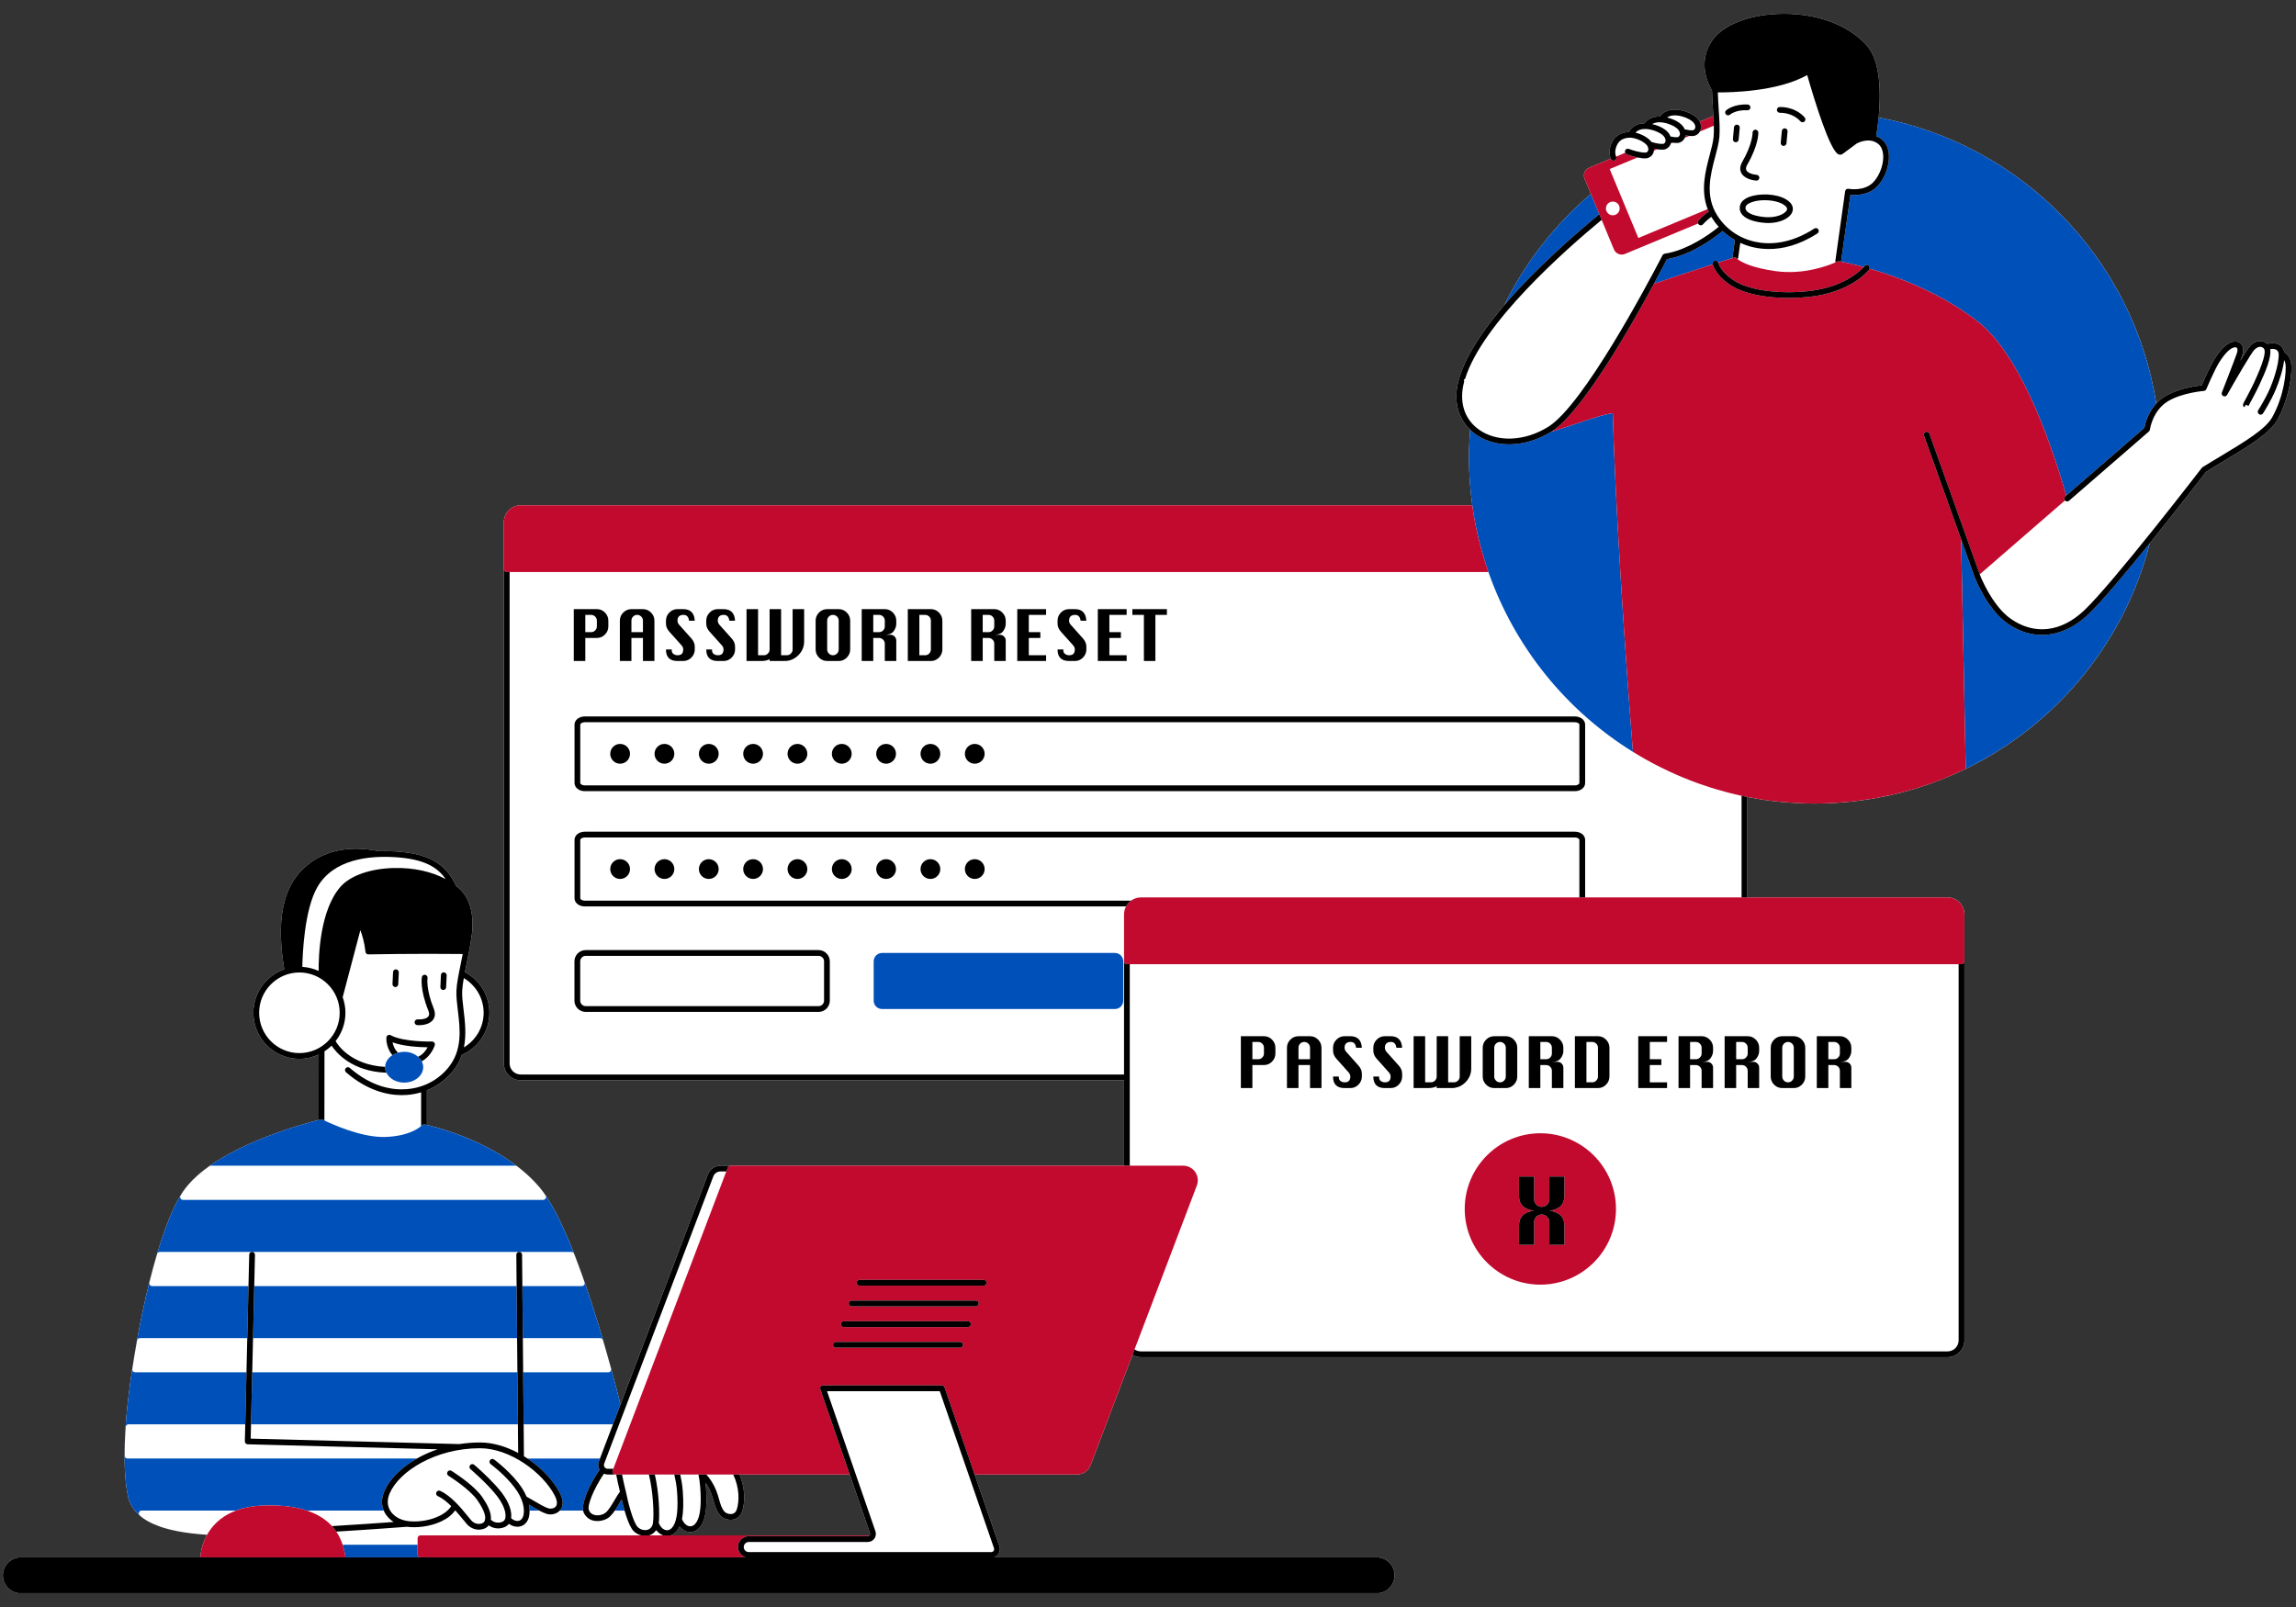<svg xmlns="http://www.w3.org/2000/svg" xmlns:xlink="http://www.w3.org/1999/xlink" width="500" zoomAndPan="magnify" viewBox="0 0 375 262.5" height="350" preserveAspectRatio="xMidYMid meet" version="1.0"><rect x="0" y="0" width="375" height="262.5" fill="#333333" stroke="none"/><defs><clipPath id="030286cd2d"><path d="M 0.355 2 L 374.641 2 L 374.641 260.242 L 0.355 260.242 Z M 0.355 2 " clip-rule="nonzero"/></clipPath><clipPath id="f506b8bd2c"><path d="M 0.355 2 L 374.641 2 L 374.641 260.242 L 0.355 260.242 Z M 0.355 2 " clip-rule="nonzero"/></clipPath></defs><g clip-path="url(#030286cd2d)"><path fill="#ffffff" d="M 374.16 59.086 C 373.973 58.223 373.398 57.715 373.082 57.492 C 372.973 57.031 372.656 56.41 371.953 56.18 C 371.262 55.953 370.703 56.062 370.355 56.191 C 370.133 55.992 369.781 55.766 369.316 55.719 C 368.746 55.656 368.152 55.895 367.586 56.422 C 367.301 56.684 366.641 57.707 365.898 58.93 C 366.039 58.555 366.152 58.242 366.227 58.027 C 366.578 57 366.262 56.438 366.039 56.195 C 365.719 55.836 365.219 55.707 364.672 55.836 C 363.734 56.051 362.766 56.961 361.711 58.609 C 361 59.723 359.938 62.145 359.594 62.945 C 358.68 63.043 355.801 63.441 353.668 64.699 C 353.074 65.047 352.59 65.469 352.18 65.914 C 348.48 42.312 330.188 23.57 306.836 19.199 C 307.191 15.57 307.258 10.047 304.863 7.387 C 301.723 3.898 296.238 1.992 290.199 2.281 C 285.5 2.508 281.512 4.094 279.793 6.422 C 277.004 10.199 279.176 14.07 279.613 14.766 C 279.648 15.887 279.715 16.977 279.777 17.973 C 279.801 18.312 279.82 18.633 279.84 18.953 L 277.613 19.879 C 277.594 19.84 277.582 19.797 277.562 19.758 C 276.902 18.598 274.977 17.98 273.816 17.91 C 272.621 17.84 271.66 18.242 271.086 19.043 C 269.992 19.031 269.133 19.41 268.598 20.137 C 267.418 20.164 266.531 20.66 266.047 21.559 C 264.441 21.648 263.414 22.465 262.992 24 C 262.727 24.973 262.988 25.699 263.09 25.922 L 259.551 27.395 C 258.848 27.688 258.516 28.496 258.809 29.195 L 259.84 31.68 C 253.965 36.68 249.129 42.852 245.691 49.848 C 242.184 53.961 239.262 58.281 238.223 62.141 C 237.363 65.344 238.062 68.219 240.121 70.195 C 240.004 71.695 239.926 73.211 239.926 74.742 C 239.926 77.387 240.121 79.988 240.473 82.539 L 85.039 82.539 C 83.527 82.539 82.297 83.77 82.297 85.285 L 82.297 173.711 C 82.297 175.223 83.527 176.457 85.039 176.457 L 183.586 176.457 L 183.586 190.414 L 117.652 190.414 C 116.762 190.414 115.949 190.973 115.633 191.809 L 101.344 229.414 C 100.398 225.586 94.523 202.434 88.625 194.582 C 88.461 194.363 88.309 194.164 88.16 193.988 C 87.918 193.699 87.66 193.414 87.395 193.133 C 87.355 193.09 87.312 193.047 87.273 193.004 C 86.863 192.574 86.43 192.164 85.992 191.766 C 85.922 191.707 85.852 191.648 85.781 191.59 C 85.387 191.238 84.98 190.902 84.566 190.582 C 84.539 190.559 84.512 190.531 84.48 190.512 C 84.477 190.508 84.469 190.508 84.465 190.504 C 78.648 186.023 71.453 184.16 69.723 183.762 L 69.723 178.102 C 71.316 177.457 72.734 176.441 73.863 175.102 C 74.605 174.215 75.105 173.277 75.434 172.324 C 78.082 171.156 79.934 168.512 79.934 165.438 C 79.934 162.562 78.312 160.062 75.941 158.793 C 76.02 158.398 76.102 157.984 76.191 157.555 C 76.504 156.027 76.859 154.289 77.09 152.504 C 77.227 151.426 77.504 147.719 75.324 145.449 C 75.078 145.191 74.801 144.953 74.516 144.723 C 73.039 141.609 70.773 139.465 64.598 139.078 C 63.734 139.023 62.812 139.008 61.875 139.043 C 58.219 138.289 53.391 138.289 49.605 141.832 C 46.145 145.07 45.098 150.5 46.434 158.336 C 43.5 159.363 41.383 162.152 41.383 165.438 C 41.383 169.586 44.758 172.961 48.902 172.961 C 50.031 172.961 51.098 172.703 52.059 172.258 L 52.047 182.949 C 49.828 183.508 38.449 186.555 32.336 191.938 C 32.293 191.973 32.254 192.012 32.215 192.047 C 31.992 192.242 31.781 192.445 31.578 192.648 C 31.531 192.691 31.484 192.738 31.438 192.781 C 31.207 193.016 30.984 193.254 30.777 193.496 C 30.73 193.551 30.684 193.605 30.637 193.66 C 30.371 193.98 30.121 194.301 29.902 194.621 C 25.797 200.719 22.367 216.52 20.922 228.617 C 20.867 229.055 19.656 238.879 20.93 244.516 C 21.207 245.742 21.879 246.715 22.793 247.512 C 22.809 247.531 22.812 247.555 22.832 247.574 C 22.984 247.707 23.152 247.832 23.32 247.953 C 23.375 247.992 23.43 248.031 23.484 248.07 C 23.648 248.184 23.82 248.289 23.992 248.395 C 24.078 248.441 24.164 248.488 24.25 248.535 C 24.422 248.629 24.594 248.723 24.773 248.809 C 24.879 248.859 24.988 248.906 25.098 248.953 C 25.379 249.078 25.668 249.195 25.969 249.301 C 26.137 249.363 26.309 249.426 26.484 249.484 C 26.625 249.531 26.773 249.574 26.918 249.617 C 27.125 249.676 27.336 249.734 27.547 249.789 C 27.668 249.82 27.793 249.855 27.914 249.883 C 28.629 250.055 29.367 250.195 30.125 250.312 C 30.176 250.32 30.227 250.328 30.277 250.336 C 30.637 250.387 30.996 250.438 31.359 250.48 C 31.402 250.484 31.445 250.488 31.484 250.492 C 32.262 250.582 33.043 250.652 33.82 250.703 C 32.879 252.398 32.738 253.984 32.719 254.387 L 3.406 254.387 C 1.785 254.387 0.469 255.703 0.469 257.328 C 0.469 258.949 1.785 260.266 3.406 260.266 L 224.84 260.266 C 226.465 260.266 227.777 258.949 227.777 257.328 C 227.777 255.703 226.465 254.387 224.84 254.387 L 162.344 254.387 C 162.621 254.289 162.871 254.117 163.047 253.871 C 163.312 253.496 163.383 253.012 163.234 252.574 L 159.188 240.859 L 175.895 240.859 C 176.879 240.859 177.773 240.242 178.125 239.32 L 184.969 221.309 C 185.371 221.543 185.832 221.688 186.328 221.688 L 318.098 221.688 C 319.609 221.688 320.84 220.453 320.84 218.938 L 320.84 149.34 C 320.84 147.824 319.609 146.594 318.098 146.594 L 285.387 146.594 L 285.387 130.18 C 285.422 130.188 285.453 130.191 285.488 130.199 C 286.102 130.316 286.719 130.43 287.34 130.527 C 287.574 130.566 287.809 130.605 288.043 130.641 C 288.855 130.762 289.676 130.867 290.5 130.953 C 290.66 130.973 290.82 130.98 290.98 130.996 C 291.684 131.062 292.391 131.117 293.102 131.156 C 293.336 131.172 293.57 131.184 293.805 131.195 C 294.664 131.234 295.527 131.262 296.395 131.262 C 296.398 131.262 296.406 131.262 296.41 131.262 C 297.453 131.262 298.488 131.227 299.516 131.172 C 299.832 131.152 300.141 131.121 300.453 131.102 C 301.18 131.047 301.906 130.992 302.621 130.91 C 302.965 130.875 303.301 130.824 303.641 130.781 C 304.336 130.691 305.027 130.598 305.715 130.48 C 306.035 130.43 306.352 130.371 306.672 130.309 C 307.387 130.18 308.102 130.035 308.809 129.875 C 309.078 129.812 309.348 129.754 309.617 129.688 C 310.402 129.5 311.184 129.293 311.957 129.07 C 312.137 129.02 312.316 128.973 312.492 128.918 C 313.184 128.715 313.863 128.492 314.539 128.262 C 314.711 128.203 314.883 128.141 315.055 128.082 C 315.562 127.902 316.066 127.719 316.562 127.527 C 316.762 127.453 316.957 127.375 317.156 127.301 C 317.652 127.102 318.145 126.898 318.637 126.688 C 318.801 126.617 318.965 126.547 319.129 126.477 C 334.848 119.551 346.812 105.672 351.121 88.723 C 355.566 83.215 359.715 77.836 360.301 77.074 C 361.289 76.453 362.312 75.844 363.32 75.234 C 367.121 72.953 370.715 70.801 371.93 68.637 C 373.859 65.199 374.527 60.758 374.16 59.086 Z M 142.094 250.441 C 142.133 250.555 142.117 250.68 142.043 250.781 C 142.031 250.801 142.008 250.809 141.992 250.824 C 141.953 250.812 141.914 250.801 141.871 250.801 L 109.531 250.801 C 110 250.645 110.422 250.312 110.746 249.809 C 110.836 249.668 110.922 249.512 110.996 249.344 C 111.398 249.848 111.926 250.176 112.504 250.246 C 112.582 250.258 112.66 250.262 112.738 250.262 C 113.438 250.262 114.082 249.871 114.535 249.168 C 115.297 247.988 115.539 245.98 115.301 242.844 C 115.285 242.625 115.262 242.418 115.238 242.215 C 115.52 242.617 115.824 243.145 116.105 243.836 C 116.289 244.281 116.418 244.734 116.539 245.168 C 116.785 246.027 117.012 246.836 117.598 247.527 C 117.996 248 118.902 248.398 119.785 248.215 C 120.504 248.062 121.027 247.551 121.262 246.77 C 121.691 245.32 121.734 243.109 120.785 240.859 L 138.785 240.859 Z M 142.094 250.441 " fill-opacity="1" fill-rule="nonzero"/></g><path fill="#0050ba" d="M 183.461 157.031 L 183.461 163.453 C 183.461 164.211 182.852 164.82 182.098 164.82 L 144.062 164.82 C 143.309 164.82 142.695 164.211 142.695 163.453 L 142.695 157.031 C 142.695 156.277 143.309 155.664 144.062 155.664 L 182.098 155.664 C 182.848 155.664 183.461 156.277 183.461 157.031 Z M 97.988 238.246 L 86.156 238.246 C 88.496 239.812 90.41 241.879 91.434 243.867 C 92.199 245.352 91.887 246.227 91.488 246.695 C 91.473 246.715 91.449 246.727 91.43 246.746 L 95.246 246.746 C 94.996 245.395 96.242 242.531 97.922 240.09 C 97.68 239.684 97.629 239.191 97.797 238.75 Z M 41.523 210.078 L 41.324 218.578 L 84.453 218.578 L 84.379 210.078 Z M 41.195 224.16 L 41 232.66 L 84.586 232.66 L 84.508 224.16 Z M 101.199 245.492 C 100.949 245.918 100.691 246.352 100.426 246.746 L 102.004 246.746 C 101.812 246.086 101.652 245.441 101.535 244.93 C 101.426 245.109 101.312 245.297 101.199 245.492 Z M 86.395 245.781 C 86.461 246.125 86.492 246.445 86.496 246.746 L 88.07 246.746 C 87.676 246.535 87.27 246.293 86.852 246.047 C 86.707 245.961 86.543 245.871 86.395 245.781 Z M 74.336 246.746 L 74.387 246.746 C 74.375 246.734 74.367 246.727 74.359 246.715 C 74.352 246.727 74.344 246.734 74.336 246.746 Z M 101.344 229.414 C 100.398 225.582 94.523 202.434 88.625 194.582 C 88.777 194.785 88.934 195.008 89.105 195.262 C 89.203 195.406 89.215 195.59 89.133 195.746 C 89.051 195.898 88.891 195.996 88.715 195.996 L 29.887 195.996 C 29.715 195.996 29.559 195.906 29.477 195.754 C 29.395 195.609 29.395 195.426 29.484 195.281 C 29.621 195.051 29.762 194.828 29.902 194.621 C 25.793 200.715 22.367 216.516 20.922 228.617 C 20.863 229.055 19.656 238.879 20.93 244.516 C 21.207 245.742 21.875 246.715 22.789 247.508 C 22.684 247.383 22.637 247.211 22.695 247.051 C 22.762 246.867 22.938 246.746 23.137 246.746 L 38.566 246.746 C 39.824 246.277 41.348 245.969 43.199 245.918 C 46.113 245.836 48.367 246.168 50.117 246.746 L 62.676 246.746 C 62.359 245.992 62.199 244.918 62.777 243.574 C 63.594 241.684 65.465 239.738 68.086 238.242 L 20.824 238.242 C 20.699 238.242 20.578 238.195 20.492 238.105 C 20.402 238.02 20.352 237.898 20.352 237.773 C 20.355 236.324 20.41 234.754 20.516 233.102 C 20.531 232.855 20.738 232.66 20.984 232.66 L 40.059 232.66 L 40.254 224.16 L 22.066 224.16 C 21.93 224.16 21.801 224.102 21.711 223.996 C 21.621 223.895 21.582 223.754 21.602 223.621 C 21.84 222.066 22.102 220.5 22.379 218.965 C 22.418 218.742 22.613 218.578 22.84 218.578 L 40.387 218.578 L 40.582 210.078 L 24.848 210.078 C 24.703 210.078 24.566 210.012 24.477 209.898 C 24.387 209.781 24.355 209.633 24.391 209.492 C 24.801 207.852 25.223 206.285 25.656 204.832 C 25.715 204.633 25.898 204.496 26.105 204.496 L 93.328 204.496 C 93.523 204.496 93.699 204.613 93.77 204.793 C 94.332 206.242 94.91 207.809 95.48 209.453 C 95.531 209.598 95.508 209.754 95.418 209.879 C 95.332 210.004 95.188 210.078 95.035 210.078 L 85.316 210.078 L 85.395 218.578 L 98.039 218.578 C 98.246 218.578 98.43 218.715 98.488 218.914 C 98.98 220.59 99.426 222.16 99.809 223.566 C 99.848 223.707 99.82 223.859 99.73 223.977 C 99.641 224.094 99.504 224.16 99.355 224.16 L 85.445 224.16 L 85.523 232.66 L 100.109 232.66 L 100.918 230.535 Z M 31.574 192.645 C 31.777 192.445 31.988 192.246 32.211 192.047 C 31.992 192.242 31.781 192.441 31.574 192.645 Z M 32.332 191.938 C 32.293 191.973 32.254 192.012 32.211 192.047 C 32.254 192.008 32.293 191.973 32.332 191.938 Z M 31.574 192.645 C 31.527 192.691 31.48 192.738 31.438 192.781 C 31.48 192.738 31.527 192.691 31.574 192.645 Z M 30.777 193.492 C 30.98 193.258 31.203 193.02 31.438 192.781 C 31.207 193.016 30.984 193.25 30.777 193.492 Z M 85.992 191.766 C 85.922 191.703 85.852 191.648 85.781 191.59 C 85.848 191.648 85.922 191.707 85.992 191.766 Z M 85.992 191.766 C 86.441 192.172 86.871 192.586 87.273 193.004 C 86.863 192.574 86.43 192.164 85.992 191.766 Z M 85.781 191.59 C 85.391 191.246 84.988 190.91 84.566 190.582 C 84.98 190.902 85.387 191.238 85.781 191.59 Z M 34.434 190.41 L 84.191 190.41 C 84.293 190.41 84.383 190.445 84.465 190.504 C 78.648 186.023 71.453 184.16 69.723 183.762 C 69.523 183.715 69.391 183.688 69.348 183.676 C 69.184 183.648 69.016 183.703 68.902 183.824 C 68.898 183.828 68.859 183.871 68.781 183.938 C 68.348 184.32 66.645 185.586 63 185.715 C 59.133 185.887 54.152 183.594 52.984 183.027 C 52.828 182.949 52.734 182.902 52.727 182.898 C 52.629 182.848 52.512 182.836 52.406 182.859 C 52.355 182.871 52.23 182.902 52.043 182.949 C 49.828 183.504 38.445 186.555 32.332 191.938 C 32.887 191.449 33.492 190.969 34.16 190.496 C 34.242 190.441 34.336 190.41 34.434 190.41 Z M 84.48 190.508 C 84.477 190.508 84.469 190.508 84.465 190.504 C 84.5 190.531 84.535 190.555 84.566 190.582 C 84.535 190.559 84.512 190.531 84.48 190.508 Z M 23.32 247.953 C 23.129 247.816 22.961 247.66 22.789 247.508 C 22.805 247.527 22.809 247.555 22.828 247.57 C 22.984 247.707 23.148 247.828 23.32 247.953 Z M 68.203 253.938 L 68.203 252.328 L 55.961 252.328 C 56.145 252.902 56.262 253.434 56.344 253.875 C 56.367 254.012 56.391 254.141 56.414 254.258 C 56.422 254.301 56.41 254.344 56.406 254.387 L 68.578 254.387 C 68.363 254.34 68.203 254.16 68.203 253.938 Z M 66.008 176.84 C 67.723 176.84 69.121 175.711 69.121 174.324 C 69.121 173.984 69.035 173.66 68.883 173.363 C 68.738 173.086 68.535 172.84 68.285 172.621 C 67.719 172.125 66.91 171.809 66.008 171.809 C 65.656 171.809 65.32 171.867 65.004 171.953 C 64.672 172.047 64.363 172.184 64.094 172.355 C 63.387 172.809 62.922 173.496 62.902 174.277 C 62.902 174.293 62.898 174.309 62.898 174.324 C 62.898 174.645 62.98 174.949 63.113 175.23 C 63.566 176.168 64.688 176.84 66.008 176.84 Z M 261.215 34.992 L 259.836 31.68 C 253.965 36.676 249.125 42.852 245.691 49.848 C 250.988 43.645 257.629 37.922 261.215 34.992 Z M 281.359 37.723 C 279.484 39.27 275.965 41.703 272.262 42.328 C 271.98 42.871 271.223 44.336 270.137 46.352 C 273.453 45.211 277.109 44.023 279.746 43.176 C 279.742 43.152 279.738 43.133 279.734 43.129 C 279.684 42.875 279.848 42.625 280.102 42.57 C 280.332 42.52 280.566 42.664 280.637 42.891 C 281.699 42.551 282.52 42.293 282.992 42.145 C 282.973 42.078 282.961 42.012 282.973 41.938 L 283.352 39.215 C 282.625 38.801 281.961 38.297 281.359 37.723 Z M 316.562 127.527 C 316.762 127.453 316.957 127.375 317.152 127.297 C 316.957 127.375 316.762 127.453 316.562 127.527 Z M 316.562 127.527 C 316.062 127.719 315.562 127.902 315.055 128.078 C 315.562 127.902 316.062 127.719 316.562 127.527 Z M 317.152 127.297 C 317.652 127.102 318.145 126.898 318.637 126.688 C 318.145 126.898 317.652 127.102 317.152 127.297 Z M 314.539 128.262 C 314.711 128.203 314.883 128.141 315.055 128.078 C 314.883 128.141 314.711 128.203 314.539 128.262 Z M 319.129 126.477 C 318.965 126.547 318.801 126.617 318.637 126.688 C 318.801 126.617 318.965 126.547 319.129 126.477 Z M 314.539 128.262 C 313.863 128.492 313.18 128.711 312.492 128.918 C 313.18 128.715 313.863 128.492 314.539 128.262 Z M 341.004 100.434 C 338.684 102.609 336.086 103.715 333.504 103.715 C 331.574 103.715 329.656 103.098 327.871 101.848 C 324.547 99.523 322.609 94.531 322.527 94.316 C 322.527 94.316 322.527 94.312 322.523 94.312 C 322.523 94.312 322.523 94.309 322.523 94.309 L 320.309 88.113 L 321.062 125.582 C 320.426 125.891 319.777 126.188 319.129 126.477 C 334.844 119.547 346.812 105.672 351.121 88.719 C 347.254 93.512 343.164 98.402 341.004 100.434 Z M 304.531 43.469 C 304.691 43.262 304.984 43.223 305.191 43.379 C 305.348 43.5 305.406 43.703 305.355 43.883 C 309.98 45.223 316.957 47.828 322.965 52.48 C 329.742 57.727 334.652 71.164 337.477 80.945 L 350.23 69.883 C 350.332 69.293 350.766 67.441 352.176 65.914 C 348.48 42.312 330.188 23.57 306.836 19.199 C 306.699 20.57 306.527 21.668 306.426 22.242 C 306.742 22.363 307.055 22.531 307.363 22.777 C 308.027 23.316 308.422 24.152 308.504 25.199 C 308.645 26.922 307.934 28.977 306.738 30.312 C 305.316 31.902 303.184 31.918 302.227 31.828 L 300.695 42.723 C 300.695 42.727 300.691 42.73 300.688 42.738 C 301.34 42.863 302.652 43.137 304.402 43.617 C 304.484 43.527 304.527 43.473 304.531 43.469 Z M 285.387 130.18 C 285.422 130.188 285.457 130.191 285.492 130.199 C 285.246 130.148 285.004 130.105 284.762 130.055 C 284.969 130.098 285.176 130.137 285.387 130.18 Z M 253.309 70.551 C 251.125 71.898 248.73 72.582 246.473 72.582 C 244.398 72.582 242.449 72.008 240.887 70.855 C 240.609 70.652 240.363 70.426 240.121 70.195 C 240 71.695 239.922 73.207 239.922 74.738 C 239.922 77.387 240.117 79.984 240.469 82.535 C 240.512 82.848 240.547 83.164 240.598 83.477 C 241.078 86.578 241.82 89.586 242.785 92.5 C 242.887 92.812 242.992 93.129 243.102 93.441 C 247.406 105.727 255.82 116.07 266.707 122.816 C 266.703 122.809 264.078 90.469 263.414 67.484 C 261.129 67.793 257.258 69.355 253.309 70.551 Z M 253.309 70.551 " fill-opacity="1" fill-rule="nonzero"/><path fill="#c10a2e" d="M 82.297 92.973 L 82.297 85.285 C 82.297 83.77 83.527 82.535 85.039 82.535 L 240.469 82.535 C 240.512 82.848 240.547 83.164 240.598 83.477 C 241.078 86.578 241.82 89.59 242.785 92.5 C 242.887 92.816 242.992 93.129 243.102 93.441 L 82.766 93.441 C 82.504 93.441 82.297 93.23 82.297 92.973 Z M 318.098 146.594 L 186.328 146.594 C 185.73 146.594 185.176 146.793 184.727 147.121 C 184.387 147.367 184.113 147.691 183.914 148.062 C 183.711 148.445 183.586 148.875 183.586 149.34 L 183.586 157.027 C 183.586 157.285 183.797 157.496 184.055 157.496 L 320.371 157.496 C 320.629 157.496 320.84 157.285 320.84 157.027 L 320.84 149.34 C 320.84 147.824 319.609 146.594 318.098 146.594 Z M 263.934 197.48 C 263.934 204.297 258.395 209.844 251.582 209.844 C 244.773 209.844 239.23 204.297 239.23 197.48 C 239.23 190.664 244.773 185.117 251.582 185.117 C 258.395 185.117 263.934 190.664 263.934 197.48 Z M 255.512 192.191 L 253.047 192.191 L 253.047 195.906 C 253.047 196.246 252.926 196.535 252.684 196.777 C 252.441 197.02 252.148 197.141 251.801 197.141 C 251.465 197.141 251.176 197.02 250.934 196.777 C 250.691 196.535 250.566 196.246 250.566 195.906 L 250.566 192.191 L 248.09 192.191 L 248.09 195.285 C 248.09 196.738 248.914 197.566 250.566 197.766 C 248.914 197.961 248.09 198.789 248.09 200.246 L 248.09 203.336 L 250.566 203.336 L 250.566 199.621 C 250.566 199.285 250.691 198.996 250.934 198.754 C 251.176 198.508 251.465 198.387 251.801 198.387 C 252.148 198.387 252.441 198.508 252.684 198.754 C 252.926 198.996 253.047 199.285 253.047 199.621 L 253.047 203.336 L 255.512 203.336 L 255.512 200.246 C 255.512 198.801 254.691 197.973 253.047 197.766 C 254.691 197.566 255.512 196.738 255.512 195.285 Z M 109.531 250.801 L 68.672 250.801 C 68.414 250.801 68.203 251.008 68.203 251.27 L 68.203 253.934 C 68.203 254.16 68.363 254.34 68.578 254.387 L 121.781 254.387 C 121.309 254.238 120.922 253.906 120.711 253.465 C 120.602 253.234 120.535 252.977 120.535 252.703 C 120.535 252.348 120.641 252.02 120.824 251.738 C 121.137 251.258 121.684 250.934 122.301 250.934 L 141.742 250.934 C 141.84 250.934 141.926 250.891 141.992 250.824 C 141.953 250.812 141.914 250.801 141.871 250.801 Z M 195.211 191.445 C 195.656 192.09 195.758 192.914 195.477 193.652 L 185.305 220.422 L 184.969 221.309 L 178.125 239.32 C 177.773 240.242 176.879 240.859 175.895 240.859 L 159.188 240.859 L 158.863 239.918 L 154.27 226.621 C 154.203 226.43 154.023 226.301 153.824 226.301 L 134.418 226.301 C 134.266 226.301 134.121 226.375 134.035 226.5 C 133.945 226.625 133.922 226.781 133.973 226.926 L 138.461 239.918 L 138.785 240.859 L 100.5 240.859 C 100.344 240.859 100.199 240.781 100.109 240.656 C 100.023 240.527 100.004 240.367 100.059 240.223 L 100.176 239.918 L 118.625 191.352 L 118.867 190.715 C 118.938 190.531 119.113 190.414 119.309 190.414 L 193.246 190.414 C 194.031 190.41 194.766 190.797 195.211 191.445 Z M 160.668 209.066 L 140.379 209.066 C 140.121 209.066 139.91 209.277 139.91 209.535 C 139.91 209.797 140.121 210.008 140.379 210.008 L 160.668 210.008 C 160.926 210.008 161.137 209.797 161.137 209.535 C 161.137 209.277 160.926 209.066 160.668 209.066 Z M 157.285 219.672 C 157.285 219.414 157.074 219.203 156.816 219.203 L 136.527 219.203 C 136.27 219.203 136.059 219.414 136.059 219.672 C 136.059 219.934 136.27 220.145 136.527 220.145 L 156.816 220.145 C 157.074 220.145 157.285 219.934 157.285 219.672 Z M 158.57 216.293 C 158.57 216.035 158.359 215.824 158.098 215.824 L 137.812 215.824 C 137.551 215.824 137.344 216.035 137.344 216.293 C 137.344 216.555 137.551 216.766 137.812 216.766 L 158.098 216.766 C 158.359 216.766 158.57 216.555 158.57 216.293 Z M 159.383 213.387 C 159.645 213.387 159.852 213.176 159.852 212.914 C 159.852 212.656 159.645 212.445 159.383 212.445 L 139.094 212.445 C 138.836 212.445 138.625 212.656 138.625 212.914 C 138.625 213.176 138.836 213.387 139.094 213.387 Z M 55.961 252.328 C 55.863 252.023 55.742 251.707 55.598 251.387 C 55.418 250.988 55.199 250.586 54.93 250.18 C 54.727 249.879 54.492 249.578 54.223 249.281 C 53.699 248.711 53.047 248.164 52.227 247.688 C 51.621 247.332 50.926 247.012 50.117 246.746 C 48.367 246.168 46.113 245.836 43.203 245.918 C 41.348 245.969 39.824 246.277 38.57 246.746 C 37.848 247.012 37.211 247.332 36.656 247.688 C 35.688 248.309 34.957 249.043 34.406 249.793 C 34.184 250.094 33.988 250.402 33.82 250.703 C 32.879 252.398 32.738 253.984 32.715 254.387 L 56.406 254.387 C 56.41 254.344 56.422 254.301 56.414 254.258 C 56.391 254.141 56.367 254.012 56.344 253.879 C 56.262 253.434 56.145 252.902 55.961 252.328 Z M 277.664 21.457 C 277.656 21.465 277.652 21.473 277.645 21.48 L 279.914 20.535 C 279.906 20.348 279.898 20.148 279.891 19.949 C 279.875 19.625 279.859 19.297 279.84 18.949 L 277.613 19.875 C 277.766 20.188 277.836 20.504 277.82 20.809 C 277.809 21.035 277.766 21.258 277.664 21.457 Z M 270.16 24.285 C 270.164 24.395 270.152 24.5 270.137 24.605 L 270.672 24.383 C 270.5 24.355 270.328 24.324 270.16 24.285 Z M 272.941 23.273 C 272.93 23.34 272.898 23.398 272.879 23.465 L 273.234 23.316 C 273.137 23.305 273.043 23.289 272.941 23.273 Z M 275.297 22.113 C 275.273 22.25 275.234 22.383 275.176 22.508 L 275.91 22.203 C 275.707 22.184 275.504 22.152 275.297 22.113 Z M 258.805 29.195 C 258.516 28.496 258.848 27.688 259.547 27.395 L 263.086 25.922 C 263.105 25.961 263.121 25.992 263.125 26 C 263.207 26.156 263.367 26.242 263.535 26.242 C 263.609 26.242 263.684 26.223 263.754 26.188 C 263.973 26.074 264.055 25.812 263.961 25.59 L 265.43 24.953 C 265.48 25.062 265.57 25.156 265.695 25.203 C 265.727 25.219 266.082 25.352 266.566 25.496 C 266.832 25.574 267.133 25.656 267.449 25.723 L 262.906 27.613 L 267.586 38.871 L 278.91 34.16 C 278.961 34.293 279.02 34.43 279.078 34.562 C 278.855 34.715 278.645 34.871 278.457 35.027 C 277.855 35.523 277.461 35.988 277.426 36.031 C 277.312 36.168 277.293 36.348 277.355 36.504 L 265.398 41.48 C 265.227 41.551 265.047 41.586 264.871 41.586 C 264.332 41.586 263.82 41.266 263.598 40.738 L 261.594 35.91 L 261.211 34.988 L 259.836 31.676 Z M 262.305 33.891 C 262.219 34.504 262.648 35.07 263.262 35.156 C 263.875 35.242 264.441 34.816 264.527 34.199 C 264.609 33.586 264.184 33.02 263.57 32.934 C 262.957 32.848 262.391 33.277 262.305 33.891 Z M 337.477 80.945 C 334.652 71.164 329.742 57.727 322.965 52.48 C 316.957 47.828 309.98 45.223 305.355 43.883 C 305.34 43.938 305.316 43.992 305.281 44.039 C 305.164 44.191 302.363 47.781 295.375 48.504 C 294.289 48.617 293.203 48.672 292.145 48.672 C 288.539 48.672 285.227 48.039 283.207 46.906 C 280.414 45.34 279.832 43.496 279.746 43.176 C 277.109 44.023 273.453 45.211 270.137 46.352 C 266.281 53.484 258.348 67.383 253.414 70.488 C 253.379 70.508 253.344 70.527 253.309 70.551 C 257.254 69.355 261.129 67.793 263.414 67.484 C 264.074 90.473 266.703 122.809 266.703 122.816 C 266.707 122.82 266.711 122.82 266.715 122.824 C 267.109 123.07 267.516 123.305 267.922 123.543 C 268.191 123.703 268.461 123.859 268.734 124.012 C 269.121 124.23 269.512 124.449 269.906 124.66 C 270.305 124.871 270.707 125.074 271.109 125.277 C 271.637 125.543 272.168 125.797 272.703 126.047 C 273.082 126.223 273.461 126.395 273.844 126.562 C 274.195 126.715 274.543 126.867 274.898 127.012 C 275.375 127.207 275.859 127.398 276.344 127.582 C 276.723 127.727 277.102 127.867 277.484 128.004 C 278.051 128.207 278.621 128.398 279.199 128.586 C 279.5 128.68 279.801 128.773 280.105 128.863 C 280.648 129.027 281.195 129.184 281.746 129.328 C 281.984 129.395 282.223 129.461 282.461 129.523 C 283.117 129.691 283.777 129.848 284.441 129.992 C 284.547 130.012 284.652 130.031 284.758 130.055 C 285 130.105 285.242 130.148 285.488 130.199 C 286.102 130.316 286.715 130.43 287.336 130.527 C 287.57 130.566 287.805 130.605 288.039 130.641 C 288.855 130.762 289.672 130.867 290.5 130.953 C 290.656 130.969 290.82 130.98 290.98 130.996 C 291.684 131.062 292.391 131.117 293.098 131.156 C 293.332 131.172 293.566 131.184 293.805 131.195 C 294.66 131.234 295.523 131.262 296.391 131.262 C 296.398 131.262 296.402 131.262 296.41 131.262 C 297.453 131.262 298.484 131.227 299.516 131.172 C 299.828 131.152 300.141 131.121 300.453 131.098 C 301.176 131.047 301.902 130.992 302.617 130.91 C 302.961 130.875 303.297 130.824 303.637 130.781 C 304.332 130.691 305.023 130.594 305.711 130.48 C 306.031 130.426 306.352 130.367 306.668 130.309 C 307.387 130.176 308.098 130.031 308.809 129.875 C 309.078 129.812 309.344 129.75 309.613 129.688 C 310.402 129.496 311.184 129.293 311.957 129.07 C 312.133 129.02 312.312 128.969 312.492 128.918 C 315.457 128.035 318.32 126.918 321.062 125.582 L 320.305 88.113 L 314.242 71.16 C 314.152 70.914 314.281 70.645 314.523 70.559 C 314.77 70.469 315.039 70.598 315.125 70.844 L 323.344 93.82 L 337.266 81.75 C 337.094 81.551 337.117 81.254 337.312 81.086 Z M 283.668 46.082 C 286.121 47.461 290.68 48.043 295.277 47.566 C 301.051 46.969 303.809 44.273 304.406 43.617 C 302.652 43.137 301.34 42.863 300.691 42.738 C 300.395 42.684 300.23 42.656 300.23 42.656 C 300.23 42.656 300.078 42.73 299.812 42.848 C 298.551 43.402 294.559 44.922 290.008 44.289 C 286.055 43.738 284.402 42.805 283.777 42.32 C 283.527 42.125 283.438 42.004 283.438 42.004 C 283.438 42.004 283.273 42.055 282.992 42.145 C 282.52 42.293 281.699 42.551 280.637 42.891 C 280.645 42.906 280.652 42.918 280.656 42.938 C 280.66 42.949 281.066 44.625 283.668 46.082 Z M 283.668 46.082 " fill-opacity="1" fill-rule="nonzero"/><g clip-path="url(#f506b8bd2c)"><path fill="#000000" d="M 82.297 173.707 L 82.297 92.973 C 82.297 93.23 82.504 93.441 82.766 93.441 L 83.234 93.441 L 83.234 173.707 C 83.234 174.703 84.043 175.516 85.039 175.516 L 183.586 175.516 L 183.586 157.027 C 183.586 157.285 183.793 157.496 184.055 157.496 L 184.523 157.496 L 184.523 190.41 L 183.582 190.41 L 183.582 176.457 L 85.039 176.457 C 83.527 176.457 82.297 175.223 82.297 173.707 Z M 284.762 130.055 C 284.656 130.031 284.551 130.012 284.445 129.992 L 284.445 146.594 L 285.387 146.594 L 285.387 130.18 C 285.176 130.137 284.969 130.098 284.762 130.055 Z M 93.836 127.898 L 93.836 118.367 C 93.836 117.617 94.57 117.031 95.508 117.031 L 257.227 117.031 C 258.164 117.031 258.898 117.617 258.898 118.367 L 258.898 127.898 C 258.898 128.648 258.164 129.234 257.227 129.234 L 95.508 129.234 C 94.57 129.234 93.836 128.648 93.836 127.898 Z M 94.773 127.898 C 94.773 128.059 95.059 128.293 95.508 128.293 L 257.227 128.293 C 257.672 128.293 257.957 128.059 257.957 127.898 L 257.957 118.367 C 257.957 118.207 257.672 117.973 257.227 117.973 L 95.508 117.973 C 95.059 117.973 94.773 118.207 94.773 118.367 Z M 257.957 137.191 L 257.957 146.594 L 258.898 146.594 L 258.898 137.191 C 258.898 136.441 258.164 135.855 257.227 135.855 L 95.508 135.855 C 94.57 135.855 93.836 136.441 93.836 137.191 L 93.836 146.723 C 93.836 147.473 94.57 148.062 95.508 148.062 L 183.914 148.062 C 184.113 147.688 184.387 147.367 184.727 147.121 L 95.508 147.121 C 95.059 147.121 94.773 146.887 94.773 146.723 L 94.773 137.191 C 94.773 137.031 95.059 136.797 95.508 136.797 L 257.227 136.797 C 257.672 136.797 257.957 137.031 257.957 137.191 Z M 133.695 155.195 C 134.707 155.195 135.531 156.02 135.531 157.031 L 135.531 163.453 C 135.531 164.469 134.707 165.293 133.695 165.293 L 95.66 165.293 C 94.648 165.293 93.824 164.469 93.824 163.453 L 93.824 157.031 C 93.824 156.02 94.648 155.195 95.66 155.195 Z M 133.695 156.137 L 95.66 156.137 C 95.168 156.137 94.766 156.539 94.766 157.031 L 94.766 163.453 C 94.766 163.949 95.168 164.348 95.66 164.348 L 133.695 164.348 C 134.188 164.348 134.59 163.949 134.59 163.453 L 134.59 157.031 C 134.59 156.539 134.188 156.137 133.695 156.137 Z M 99.668 141.961 C 99.668 142.852 100.391 143.574 101.281 143.574 C 102.176 143.574 102.898 142.852 102.898 141.961 C 102.898 141.066 102.176 140.344 101.281 140.344 C 100.391 140.34 99.668 141.066 99.668 141.961 Z M 106.906 141.961 C 106.906 142.852 107.629 143.574 108.523 143.574 C 109.414 143.574 110.137 142.852 110.137 141.961 C 110.137 141.066 109.414 140.344 108.523 140.344 C 107.629 140.344 106.906 141.066 106.906 141.961 Z M 114.148 141.961 C 114.148 142.852 114.871 143.574 115.762 143.574 C 116.656 143.574 117.379 142.852 117.379 141.961 C 117.379 141.066 116.656 140.344 115.762 140.344 C 114.871 140.34 114.148 141.066 114.148 141.961 Z M 121.387 141.961 C 121.387 142.852 122.109 143.574 123.004 143.574 C 123.895 143.574 124.617 142.852 124.617 141.961 C 124.617 141.066 123.895 140.344 123.004 140.344 C 122.109 140.34 121.387 141.066 121.387 141.961 Z M 128.629 141.961 C 128.629 142.852 129.352 143.574 130.242 143.574 C 131.137 143.574 131.859 142.852 131.859 141.961 C 131.859 141.066 131.137 140.344 130.242 140.344 C 129.352 140.344 128.629 141.066 128.629 141.961 Z M 143.109 141.961 C 143.109 142.852 143.832 143.574 144.723 143.574 C 145.617 143.574 146.34 142.852 146.34 141.961 C 146.34 141.066 145.617 140.344 144.723 140.344 C 143.832 140.344 143.109 141.066 143.109 141.961 Z M 135.867 141.961 C 135.867 142.852 136.594 143.574 137.484 143.574 C 138.375 143.574 139.102 142.852 139.102 141.961 C 139.102 141.066 138.375 140.344 137.484 140.344 C 136.594 140.34 135.867 141.066 135.867 141.961 Z M 150.348 141.961 C 150.348 142.852 151.07 143.574 151.965 143.574 C 152.855 143.574 153.578 142.852 153.578 141.961 C 153.578 141.066 152.855 140.344 151.965 140.344 C 151.07 140.34 150.348 141.066 150.348 141.961 Z M 157.59 141.961 C 157.59 142.852 158.312 143.574 159.203 143.574 C 160.098 143.574 160.82 142.852 160.82 141.961 C 160.82 141.066 160.098 140.344 159.203 140.344 C 158.312 140.34 157.59 141.066 157.59 141.961 Z M 101.281 124.75 C 102.176 124.75 102.898 124.027 102.898 123.133 C 102.898 122.238 102.176 121.516 101.281 121.516 C 100.391 121.516 99.668 122.238 99.668 123.133 C 99.668 124.027 100.391 124.75 101.281 124.75 Z M 108.523 124.75 C 109.414 124.75 110.137 124.027 110.137 123.133 C 110.137 122.238 109.414 121.516 108.523 121.516 C 107.629 121.516 106.906 122.238 106.906 123.133 C 106.906 124.027 107.629 124.75 108.523 124.75 Z M 115.762 124.75 C 116.656 124.75 117.379 124.027 117.379 123.133 C 117.379 122.238 116.656 121.516 115.762 121.516 C 114.871 121.516 114.148 122.238 114.148 123.133 C 114.148 124.027 114.871 124.75 115.762 124.75 Z M 123.004 124.75 C 123.895 124.75 124.617 124.027 124.617 123.133 C 124.617 122.238 123.895 121.516 123.004 121.516 C 122.109 121.516 121.387 122.238 121.387 123.133 C 121.387 124.027 122.109 124.75 123.004 124.75 Z M 130.242 124.75 C 131.137 124.75 131.859 124.027 131.859 123.133 C 131.859 122.238 131.137 121.516 130.242 121.516 C 129.352 121.516 128.629 122.238 128.629 123.133 C 128.629 124.027 129.352 124.75 130.242 124.75 Z M 144.723 124.75 C 145.617 124.75 146.34 124.027 146.34 123.133 C 146.34 122.238 145.617 121.516 144.723 121.516 C 143.832 121.516 143.109 122.238 143.109 123.133 C 143.109 124.027 143.832 124.75 144.723 124.75 Z M 137.484 124.75 C 138.375 124.75 139.102 124.027 139.102 123.133 C 139.102 122.238 138.375 121.516 137.484 121.516 C 136.594 121.516 135.867 122.238 135.867 123.133 C 135.867 124.027 136.594 124.75 137.484 124.75 Z M 151.965 124.75 C 152.855 124.75 153.578 124.027 153.578 123.133 C 153.578 122.238 152.855 121.516 151.965 121.516 C 151.07 121.516 150.348 122.238 150.348 123.133 C 150.348 124.027 151.07 124.75 151.965 124.75 Z M 159.207 124.75 C 160.098 124.75 160.82 124.027 160.82 123.133 C 160.82 122.238 160.098 121.516 159.207 121.516 C 158.312 121.516 157.59 122.238 157.59 123.133 C 157.59 124.027 158.312 124.75 159.207 124.75 Z M 320.371 157.496 L 319.898 157.496 L 319.898 218.938 C 319.898 219.934 319.09 220.746 318.098 220.746 L 186.328 220.746 C 185.949 220.746 185.598 220.625 185.305 220.422 L 184.969 221.309 C 185.371 221.543 185.832 221.688 186.328 221.688 L 318.098 221.688 C 319.609 221.688 320.84 220.453 320.84 218.938 L 320.84 157.027 C 320.84 157.289 320.629 157.496 320.371 157.496 Z M 63.352 169.098 C 63.211 169.176 63.117 169.324 63.109 169.484 C 63.066 170.215 63.281 171.406 64.09 172.355 C 64.363 172.184 64.668 172.047 65.004 171.953 C 64.445 171.422 64.207 170.762 64.113 170.266 C 65.949 170.941 68.57 171.059 69.84 171.074 C 69.562 171.586 69.066 172.277 68.285 172.621 C 68.531 172.836 68.738 173.086 68.883 173.363 C 70.043 172.742 70.746 171.555 71.008 170.742 C 71.055 170.598 71.031 170.438 70.938 170.316 C 70.848 170.195 70.699 170.129 70.547 170.129 C 70.5 170.129 65.887 170.242 63.805 169.098 C 63.664 169.02 63.492 169.02 63.352 169.098 Z M 72.395 161.715 C 72.645 161.715 72.852 161.52 72.863 161.266 L 72.953 159.328 C 72.969 159.066 72.766 158.848 72.508 158.836 C 72.234 158.797 72.027 159.023 72.016 159.281 L 71.926 161.223 C 71.914 161.48 72.113 161.699 72.375 161.715 C 72.383 161.715 72.387 161.715 72.395 161.715 Z M 64.574 161.234 C 64.824 161.234 65.031 161.035 65.043 160.785 L 65.133 158.844 C 65.145 158.586 64.945 158.363 64.688 158.352 C 64.406 158.316 64.207 158.543 64.195 158.801 L 64.105 160.738 C 64.094 161 64.293 161.219 64.551 161.23 C 64.559 161.234 64.566 161.234 64.574 161.234 Z M 68.203 166.512 C 67.949 166.516 67.723 166.703 67.715 166.965 C 67.703 167.223 67.902 167.441 68.164 167.453 C 68.246 167.457 68.328 167.461 68.406 167.461 C 69.496 167.461 70.34 167.133 70.75 166.551 C 70.988 166.215 71.195 165.629 70.84 164.75 C 69.547 161.547 69.824 159.801 69.828 159.777 C 69.871 159.523 69.703 159.281 69.449 159.234 C 69.191 159.184 68.949 159.355 68.902 159.609 C 68.887 159.691 68.555 161.609 69.969 165.102 C 70.129 165.492 70.133 165.797 69.98 166.008 C 69.738 166.359 69.055 166.559 68.203 166.512 Z M 116.539 245.168 C 116.785 246.023 117.012 246.832 117.598 247.523 C 117.996 247.996 118.902 248.398 119.785 248.215 C 120.504 248.062 121.027 247.547 121.262 246.77 C 121.691 245.32 121.734 243.109 120.785 240.859 L 119.754 240.859 C 120.777 243.004 120.762 245.137 120.359 246.5 C 120.227 246.945 119.969 247.211 119.594 247.289 C 119.066 247.402 118.504 247.141 118.316 246.914 C 117.863 246.379 117.668 245.699 117.445 244.91 C 117.312 244.449 117.18 243.973 116.977 243.48 C 116.434 242.141 115.801 241.324 115.355 240.859 L 114.082 240.859 C 114.195 241.441 114.305 242.137 114.363 242.914 C 114.582 245.793 114.379 247.672 113.746 248.656 C 113.434 249.137 113.051 249.359 112.621 249.312 C 112.105 249.246 111.633 248.777 111.387 248.117 C 111.621 246.965 111.66 245.445 111.512 243.484 C 111.441 242.555 111.277 241.637 111.102 240.859 L 110.133 240.859 C 110.316 241.641 110.504 242.602 110.574 243.555 C 110.793 246.434 110.59 248.312 109.957 249.297 C 109.645 249.781 109.258 250.004 108.832 249.953 C 108.316 249.891 107.844 249.422 107.598 248.762 C 107.77 247.262 107.617 243.66 106.949 240.859 L 105.98 240.859 C 106.668 243.582 106.848 247.359 106.648 248.77 C 106.57 249.32 106.281 249.711 105.828 249.867 C 105.297 250.051 104.633 249.891 104.176 249.461 C 103.449 248.773 102.594 245.547 102.227 243.676 C 102.223 243.672 102.219 243.668 102.219 243.664 C 102.219 243.66 102.219 243.656 102.219 243.648 C 101.984 242.75 101.742 241.574 101.598 240.859 L 100.641 240.859 C 100.766 241.5 101.008 242.68 101.254 243.66 C 100.973 244.031 100.688 244.508 100.391 245.016 C 99.934 245.789 99.418 246.672 98.93 247.074 C 98.465 247.461 97.684 247.621 97.074 247.461 C 96.629 247.34 96.328 247.07 96.176 246.652 C 95.883 245.852 97.023 243.117 98.637 240.723 C 98.828 240.805 99.035 240.859 99.254 240.859 L 100.5 240.859 C 100.348 240.859 100.199 240.785 100.113 240.656 C 100.023 240.531 100.004 240.367 100.062 240.223 L 100.176 239.918 L 99.254 239.918 C 99.047 239.918 98.863 239.824 98.746 239.652 C 98.629 239.484 98.605 239.277 98.68 239.082 L 116.512 192.145 C 116.691 191.672 117.152 191.355 117.656 191.355 L 118.629 191.355 L 118.871 190.715 C 118.941 190.535 119.117 190.414 119.312 190.414 L 117.656 190.414 C 116.766 190.414 115.953 190.973 115.633 191.809 L 101.348 229.414 L 100.922 230.539 L 100.113 232.664 L 99.754 233.605 L 98.348 237.305 L 97.992 238.246 L 97.801 238.75 C 97.629 239.195 97.684 239.684 97.922 240.09 C 96.242 242.531 94.996 245.395 95.246 246.746 C 95.262 246.824 95.27 246.91 95.293 246.977 C 95.395 247.25 95.551 247.484 95.734 247.688 C 96.02 248.008 96.383 248.25 96.828 248.367 C 97.727 248.609 98.836 248.375 99.531 247.801 C 99.57 247.77 99.605 247.723 99.641 247.688 C 99.914 247.434 100.176 247.113 100.426 246.746 C 100.691 246.352 100.949 245.922 101.199 245.492 C 101.312 245.301 101.426 245.109 101.535 244.934 C 101.652 245.445 101.816 246.086 102.004 246.746 C 102.098 247.062 102.191 247.375 102.297 247.688 C 102.648 248.738 103.07 249.711 103.531 250.145 C 103.879 250.473 104.305 250.691 104.742 250.801 L 105.969 250.801 C 106.023 250.785 106.082 250.777 106.137 250.758 C 106.312 250.695 106.473 250.609 106.617 250.508 C 106.84 250.359 107.023 250.168 107.176 249.945 C 107.254 250.043 107.332 250.133 107.418 250.219 C 107.688 250.488 108 250.691 108.336 250.801 L 109.531 250.801 C 110 250.648 110.422 250.312 110.746 249.812 C 110.84 249.668 110.922 249.512 110.996 249.348 C 111.398 249.848 111.926 250.176 112.504 250.25 C 112.582 250.258 112.664 250.262 112.738 250.262 C 113.438 250.262 114.082 249.875 114.535 249.172 C 115.297 247.988 115.539 245.98 115.301 242.844 C 115.285 242.625 115.262 242.422 115.242 242.215 C 115.52 242.617 115.824 243.145 116.105 243.836 C 116.289 244.281 116.418 244.73 116.539 245.168 Z M 161.137 209.535 C 161.137 209.277 160.926 209.066 160.668 209.066 L 140.379 209.066 C 140.121 209.066 139.91 209.277 139.91 209.535 C 139.91 209.797 140.121 210.008 140.379 210.008 L 160.668 210.008 C 160.926 210.008 161.137 209.797 161.137 209.535 Z M 159.855 212.914 C 159.855 212.656 159.645 212.445 159.383 212.445 L 139.094 212.445 C 138.836 212.445 138.625 212.656 138.625 212.914 C 138.625 213.176 138.836 213.387 139.094 213.387 L 159.383 213.387 C 159.645 213.387 159.855 213.176 159.855 212.914 Z M 158.57 216.293 C 158.57 216.035 158.359 215.824 158.098 215.824 L 137.812 215.824 C 137.551 215.824 137.344 216.035 137.344 216.293 C 137.344 216.555 137.551 216.766 137.812 216.766 L 158.098 216.766 C 158.359 216.766 158.57 216.555 158.57 216.293 Z M 136.527 219.203 C 136.266 219.203 136.059 219.414 136.059 219.672 C 136.059 219.934 136.266 220.145 136.527 220.145 L 156.816 220.145 C 157.074 220.145 157.285 219.934 157.285 219.672 C 157.285 219.414 157.074 219.203 156.816 219.203 Z M 39.992 235.441 L 40.035 233.602 L 40.059 232.66 L 40.254 224.16 L 40.277 223.219 L 40.363 219.52 L 40.387 218.578 L 40.582 210.078 L 40.605 209.137 L 40.691 205.434 L 40.703 204.953 C 40.707 204.691 40.91 204.484 41.184 204.492 C 41.445 204.5 41.648 204.715 41.645 204.977 L 41.633 205.434 L 41.547 209.137 L 41.523 210.078 L 41.328 218.578 L 41.305 219.52 L 41.219 223.219 L 41.195 224.16 L 41 232.66 L 40.977 233.602 L 40.945 234.996 L 75.023 235.887 C 76.098 235.723 77.215 235.625 78.375 235.625 C 78.379 235.625 78.383 235.625 78.387 235.625 C 80.504 235.625 82.633 236.281 84.574 237.305 C 84.594 237.312 84.609 237.324 84.629 237.332 L 84.629 237.305 L 84.594 233.602 L 84.586 232.66 L 84.508 224.16 L 84.496 223.219 L 84.465 219.52 L 84.453 218.578 L 84.379 210.078 L 84.367 209.137 L 84.336 205.434 L 84.328 204.969 C 84.328 204.707 84.535 204.496 84.797 204.492 L 84.801 204.492 C 85.059 204.492 85.27 204.699 85.27 204.961 L 85.273 205.434 L 85.309 209.137 L 85.316 210.078 L 85.395 218.578 L 85.402 219.52 L 85.438 223.219 L 85.445 224.16 L 85.523 232.66 L 85.535 233.602 L 85.566 237.305 L 85.574 237.875 C 85.77 237.996 85.969 238.117 86.16 238.246 C 88.5 239.812 90.414 241.879 91.438 243.867 C 92.199 245.352 91.887 246.227 91.492 246.695 C 91.473 246.715 91.449 246.727 91.434 246.746 C 90.867 247.359 89.949 247.492 89.301 247.289 C 88.91 247.164 88.5 246.973 88.07 246.746 C 87.676 246.535 87.27 246.293 86.852 246.047 C 86.707 245.961 86.547 245.871 86.395 245.781 C 86.461 246.125 86.492 246.445 86.496 246.746 C 86.5 247.094 86.473 247.41 86.41 247.688 C 86.383 247.812 86.355 247.93 86.316 248.039 C 86.059 248.766 85.52 249.246 84.828 249.363 C 84.719 249.383 84.609 249.391 84.496 249.391 C 84.02 249.391 83.535 249.215 83.121 248.914 C 83.121 248.914 83.121 248.914 83.121 248.918 C 82.789 249.34 82.219 249.609 81.566 249.656 C 81.5 249.66 81.434 249.664 81.371 249.664 C 80.781 249.664 80.227 249.473 79.812 249.152 C 79.797 249.172 79.793 249.195 79.777 249.211 C 79.469 249.605 78.91 249.848 78.289 249.863 C 78.27 249.867 78.246 249.867 78.223 249.867 C 77.477 249.867 76.766 249.539 76.258 248.961 C 76.086 248.77 75.883 248.52 75.652 248.234 C 75.512 248.062 75.359 247.879 75.199 247.688 C 74.945 247.383 74.676 247.066 74.387 246.746 C 74.375 246.734 74.367 246.727 74.359 246.715 C 74.352 246.727 74.344 246.734 74.336 246.746 C 74.07 247.094 73.77 247.41 73.422 247.688 C 71.832 248.945 69.5 249.469 67.637 249.469 C 67.219 249.469 66.828 249.441 66.469 249.395 C 66.008 249.43 60.969 249.816 54.93 250.184 C 54.727 249.879 54.488 249.578 54.223 249.285 C 58.34 249.039 62.066 248.777 64.293 248.613 C 63.887 248.355 63.539 248.039 63.246 247.688 C 63.102 247.508 62.969 247.324 62.855 247.125 C 62.793 247.012 62.73 246.883 62.676 246.746 C 62.359 245.996 62.199 244.918 62.777 243.574 C 63.594 241.684 65.465 239.738 68.086 238.246 C 68.684 237.906 69.324 237.59 69.996 237.305 C 70.473 237.102 70.961 236.91 71.473 236.738 L 40.449 235.922 C 40.191 235.914 39.988 235.699 39.992 235.441 Z M 63.641 243.945 C 63.219 244.926 63.23 245.867 63.68 246.668 C 64.199 247.598 65.27 248.27 66.547 248.453 C 68.734 248.773 72.316 248.094 73.707 246.031 C 73.02 245.348 72.266 244.73 71.504 244.383 C 71.27 244.277 71.164 244 71.27 243.762 C 71.375 243.523 71.656 243.422 71.891 243.527 C 71.902 243.531 71.914 243.539 71.922 243.543 C 73.699 244.359 75.309 246.332 76.379 247.637 C 76.602 247.914 76.801 248.152 76.961 248.34 C 77.426 248.863 77.977 248.945 78.266 248.922 C 78.648 248.91 78.93 248.766 79.039 248.629 C 79.531 248.004 79.176 246.812 77.988 245.082 C 76.75 243.277 73.496 241.223 73.27 241.078 C 73.262 241.07 73.246 241.062 73.246 241.062 C 73.023 240.926 72.957 240.637 73.094 240.414 C 73.23 240.191 73.52 240.125 73.742 240.262 C 73.766 240.277 73.906 240.363 74.113 240.5 C 75.074 241.129 77.621 242.887 78.766 244.547 C 79.496 245.613 80.328 247.043 80.164 248.254 C 80.207 248.277 80.25 248.301 80.289 248.336 C 80.562 248.602 81.023 248.746 81.5 248.715 C 81.887 248.688 82.215 248.547 82.379 248.332 C 82.742 247.875 82.734 246.391 81.176 244.367 C 79.629 242.363 76.871 240.012 76.844 239.984 C 76.789 239.941 76.754 239.887 76.727 239.828 C 76.648 239.664 76.668 239.469 76.789 239.324 C 76.957 239.125 77.258 239.102 77.453 239.27 C 77.48 239.293 77.645 239.434 77.898 239.656 C 78.758 240.422 80.676 242.184 81.922 243.793 C 83.223 245.484 83.625 246.961 83.48 247.98 C 83.816 248.316 84.273 248.496 84.672 248.434 C 85.023 248.375 85.285 248.129 85.43 247.723 C 85.707 246.938 85.633 245.402 84.523 243.668 C 83.25 241.676 81.078 239.895 80.371 239.34 C 80.23 239.23 80.145 239.164 80.141 239.16 C 79.93 239.008 79.887 238.711 80.039 238.504 C 80.191 238.293 80.488 238.246 80.695 238.402 C 80.816 238.492 83.691 240.621 85.312 243.16 C 85.602 243.609 85.82 244.047 85.996 244.469 C 86.461 244.723 86.91 244.984 87.328 245.234 C 88.191 245.742 88.934 246.184 89.586 246.387 C 89.941 246.5 90.496 246.418 90.77 246.086 C 91.07 245.73 91.012 245.094 90.602 244.297 C 88.676 240.562 83.312 236.566 78.387 236.566 C 78.383 236.566 78.379 236.566 78.375 236.566 C 71.145 236.566 65.207 240.316 63.641 243.945 Z M 95.598 107.973 L 93.715 107.973 L 93.715 99.5 L 97.484 99.5 C 97.996 99.5 98.438 99.688 98.805 100.059 C 99.172 100.434 99.359 100.875 99.359 101.387 L 99.359 102.324 C 99.359 102.836 99.172 103.281 98.805 103.652 C 98.438 104.023 97.996 104.211 97.484 104.211 L 95.598 104.211 Z M 95.598 103.262 L 96.535 103.262 C 96.801 103.262 97.023 103.172 97.207 102.984 C 97.391 102.801 97.484 102.578 97.484 102.324 L 97.484 101.387 C 97.484 101.125 97.391 100.898 97.207 100.715 C 97.023 100.531 96.801 100.438 96.535 100.438 L 95.598 100.438 Z M 103.129 107.973 L 101.242 107.973 L 101.242 101.387 C 101.242 100.867 101.43 100.422 101.801 100.055 C 102.172 99.688 102.617 99.5 103.129 99.5 L 105.012 99.5 C 105.523 99.5 105.965 99.688 106.332 100.062 C 106.699 100.434 106.887 100.875 106.887 101.387 L 106.887 107.973 L 105.012 107.973 L 105.012 104.211 L 103.129 104.211 Z M 103.129 103.262 L 105.012 103.262 L 105.012 101.387 C 105.012 101.125 104.918 100.898 104.734 100.715 C 104.551 100.531 104.328 100.438 104.062 100.438 C 103.809 100.438 103.586 100.531 103.402 100.715 C 103.219 100.898 103.129 101.125 103.129 101.387 Z M 108.77 106.086 C 108.77 106.719 108.926 107.191 109.242 107.504 C 109.559 107.816 110.031 107.973 110.656 107.973 L 111.59 107.973 C 112.109 107.973 112.555 107.785 112.922 107.414 C 113.293 107.039 113.477 106.598 113.477 106.086 L 113.477 105.621 C 113.477 105.148 113.289 104.703 112.922 104.289 L 110.926 102.055 C 110.746 101.844 110.652 101.621 110.652 101.387 C 110.652 101.07 110.738 100.836 110.902 100.676 C 111.066 100.516 111.316 100.438 111.645 100.438 C 112.156 100.438 112.457 100.754 112.539 101.387 L 113.477 101.387 C 113.398 100.129 112.77 99.5 111.59 99.5 L 110.652 99.5 C 110.133 99.5 109.691 99.688 109.32 100.059 C 108.953 100.434 108.77 100.875 108.77 101.387 L 108.77 101.852 C 108.77 102.332 108.953 102.777 109.32 103.184 L 111.32 105.418 C 111.5 105.621 111.59 105.844 111.59 106.086 C 111.59 106.395 111.516 106.629 111.371 106.793 C 111.227 106.953 110.984 107.035 110.652 107.035 C 110.422 107.035 110.207 106.969 110.012 106.832 C 109.812 106.695 109.715 106.5 109.715 106.246 C 109.715 106.207 109.715 106.152 109.715 106.086 Z M 115.352 106.086 C 115.352 106.719 115.508 107.191 115.824 107.504 C 116.141 107.816 116.609 107.973 117.234 107.973 L 118.172 107.973 C 118.691 107.973 119.133 107.785 119.504 107.414 C 119.871 107.039 120.055 106.598 120.055 106.086 L 120.055 105.621 C 120.055 105.148 119.871 104.703 119.504 104.289 L 117.504 102.055 C 117.324 101.844 117.234 101.621 117.234 101.387 C 117.234 101.07 117.316 100.836 117.48 100.676 C 117.648 100.516 117.895 100.438 118.227 100.438 C 118.738 100.438 119.035 100.754 119.117 101.387 L 120.055 101.387 C 119.98 100.129 119.352 99.5 118.172 99.5 L 117.234 99.5 C 116.715 99.5 116.27 99.688 115.902 100.059 C 115.535 100.434 115.348 100.875 115.348 101.387 L 115.348 101.852 C 115.348 102.332 115.535 102.777 115.902 103.184 L 117.898 105.418 C 118.082 105.621 118.172 105.844 118.172 106.086 C 118.172 106.395 118.098 106.629 117.949 106.793 C 117.805 106.953 117.562 107.035 117.234 107.035 C 117 107.035 116.785 106.969 116.59 106.832 C 116.395 106.695 116.297 106.5 116.297 106.246 C 116.297 106.207 116.297 106.152 116.297 106.086 Z M 125.699 107.68 L 125.699 107.973 L 128.125 107.973 C 129.016 107.973 129.77 107.656 130.398 107.023 C 131.027 106.391 131.34 105.633 131.34 104.754 L 131.34 99.5 L 129.457 99.5 L 129.457 106.086 C 129.457 106.34 129.363 106.562 129.18 106.75 C 128.996 106.941 128.777 107.035 128.52 107.035 L 127.574 107.035 L 127.574 99.5 L 125.699 99.5 L 125.699 106.086 C 125.699 106.34 125.605 106.562 125.422 106.75 C 125.238 106.941 125.016 107.035 124.75 107.035 L 123.812 107.035 L 123.812 99.5 L 121.93 99.5 L 121.93 107.973 L 124.367 107.973 C 124.895 107.973 125.336 107.875 125.699 107.68 Z M 133.773 107.418 C 133.402 107.051 133.215 106.605 133.215 106.086 L 133.215 101.387 C 133.215 100.867 133.402 100.422 133.773 100.055 C 134.145 99.688 134.59 99.5 135.102 99.5 L 136.984 99.5 C 137.496 99.5 137.938 99.688 138.305 100.062 C 138.676 100.434 138.859 100.875 138.859 101.387 L 138.859 106.086 C 138.859 106.598 138.672 107.043 138.305 107.414 C 137.938 107.789 137.496 107.973 136.984 107.973 L 135.102 107.973 C 134.59 107.973 134.148 107.789 133.773 107.418 Z M 135.102 106.086 C 135.102 106.344 135.191 106.562 135.379 106.754 C 135.562 106.941 135.781 107.035 136.039 107.035 C 136.301 107.035 136.523 106.941 136.711 106.754 C 136.895 106.562 136.984 106.344 136.984 106.086 L 136.984 101.387 C 136.984 101.121 136.895 100.898 136.711 100.715 C 136.523 100.531 136.301 100.438 136.039 100.438 C 135.781 100.438 135.562 100.531 135.379 100.715 C 135.191 100.898 135.102 101.121 135.102 101.387 Z M 142.629 107.973 L 140.742 107.973 L 140.742 99.5 L 144.512 99.5 C 145.023 99.5 145.465 99.688 145.832 100.059 C 146.203 100.434 146.387 100.875 146.387 101.387 L 146.387 101.895 C 146.387 102.316 146.242 102.723 145.957 103.109 C 145.672 103.496 145.188 103.691 144.512 103.691 L 145.449 103.691 C 145.703 103.691 145.926 103.785 146.109 103.969 C 146.293 104.152 146.387 104.379 146.387 104.641 L 146.387 107.973 L 144.512 107.973 L 144.512 105.148 C 144.512 104.895 144.422 104.672 144.234 104.488 C 144.051 104.305 143.828 104.211 143.562 104.211 L 142.629 104.211 Z M 142.629 103.262 L 143.566 103.262 C 143.828 103.262 144.051 103.172 144.234 102.984 C 144.422 102.801 144.512 102.578 144.512 102.324 L 144.512 101.387 C 144.512 101.125 144.422 100.898 144.234 100.715 C 144.051 100.531 143.828 100.438 143.566 100.438 L 142.629 100.438 Z M 152.039 107.973 L 148.27 107.973 L 148.27 99.5 L 152.039 99.5 C 152.551 99.5 152.992 99.688 153.359 100.059 C 153.73 100.434 153.914 100.875 153.914 101.387 L 153.914 106.086 C 153.914 106.598 153.727 107.039 153.359 107.414 C 152.992 107.785 152.551 107.973 152.039 107.973 Z M 151.766 106.754 C 151.949 106.562 152.039 106.344 152.039 106.086 L 152.039 101.387 C 152.039 101.121 151.949 100.898 151.766 100.715 C 151.578 100.531 151.355 100.438 151.094 100.438 L 150.156 100.438 L 150.156 107.035 L 151.094 107.035 C 151.355 107.035 151.578 106.941 151.766 106.754 Z M 160.504 107.973 L 158.621 107.973 L 158.621 99.5 L 162.391 99.5 C 162.902 99.5 163.34 99.688 163.711 100.059 C 164.078 100.434 164.262 100.875 164.262 101.387 L 164.262 101.895 C 164.262 102.316 164.121 102.723 163.832 103.109 C 163.547 103.496 163.066 103.691 162.387 103.691 L 163.324 103.691 C 163.582 103.691 163.801 103.785 163.984 103.969 C 164.172 104.152 164.262 104.379 164.262 104.641 L 164.262 107.973 L 162.391 107.973 L 162.391 105.148 C 162.391 104.895 162.297 104.672 162.113 104.488 C 161.93 104.305 161.707 104.211 161.441 104.211 L 160.504 104.211 Z M 160.504 103.262 L 161.441 103.262 C 161.707 103.262 161.93 103.172 162.113 102.984 C 162.297 102.801 162.391 102.578 162.391 102.324 L 162.391 101.387 C 162.391 101.125 162.297 100.898 162.113 100.715 C 161.93 100.531 161.707 100.438 161.441 100.438 L 160.504 100.438 Z M 170.855 107.035 L 168.031 107.035 L 168.031 104.211 L 169.918 104.211 L 169.918 103.262 L 168.031 103.262 L 168.031 100.438 L 170.855 100.438 L 170.855 99.5 L 166.148 99.5 L 166.148 107.973 L 170.855 107.973 Z M 172.727 106.086 C 172.727 106.719 172.883 107.191 173.199 107.504 C 173.516 107.816 173.988 107.973 174.609 107.973 L 175.547 107.973 C 176.066 107.973 176.512 107.785 176.879 107.414 C 177.246 107.039 177.434 106.598 177.434 106.086 L 177.434 105.621 C 177.434 105.148 177.246 104.703 176.879 104.289 L 174.883 102.055 C 174.699 101.844 174.609 101.621 174.609 101.387 C 174.609 101.07 174.691 100.836 174.859 100.676 C 175.023 100.516 175.273 100.438 175.602 100.438 C 176.113 100.438 176.41 100.754 176.496 101.387 L 177.43 101.387 C 177.355 100.129 176.727 99.5 175.547 99.5 L 174.609 99.5 C 174.09 99.5 173.645 99.688 173.277 100.059 C 172.91 100.434 172.727 100.875 172.727 101.387 L 172.727 101.852 C 172.727 102.332 172.91 102.777 173.277 103.184 L 175.277 105.418 C 175.457 105.621 175.547 105.844 175.547 106.086 C 175.547 106.395 175.473 106.629 175.328 106.793 C 175.18 106.953 174.941 107.035 174.609 107.035 C 174.379 107.035 174.164 106.969 173.969 106.832 C 173.77 106.695 173.672 106.5 173.672 106.246 C 173.672 106.207 173.672 106.152 173.672 106.086 Z M 184.012 107.035 L 181.191 107.035 L 181.191 104.211 L 183.074 104.211 L 183.074 103.262 L 181.191 103.262 L 181.191 100.438 L 184.012 100.438 L 184.012 99.5 L 179.305 99.5 L 179.305 107.973 L 184.012 107.973 Z M 186.832 107.973 L 188.707 107.973 L 188.707 100.438 L 190.59 100.438 L 190.59 99.5 L 184.949 99.5 L 184.949 100.438 L 186.832 100.438 Z M 206.438 169.262 C 206.949 169.262 207.387 169.449 207.758 169.82 C 208.125 170.195 208.309 170.637 208.309 171.148 L 208.309 172.086 C 208.309 172.598 208.125 173.039 207.758 173.414 C 207.387 173.785 206.949 173.973 206.438 173.973 L 204.551 173.973 L 204.551 177.734 L 202.668 177.734 L 202.668 169.262 Z M 206.438 171.148 C 206.438 170.887 206.344 170.66 206.16 170.477 C 205.977 170.293 205.754 170.199 205.488 170.199 L 204.551 170.199 L 204.551 173.023 L 205.488 173.023 C 205.754 173.023 205.977 172.93 206.16 172.746 C 206.344 172.562 206.438 172.34 206.438 172.086 Z M 213.965 177.734 L 213.965 173.973 L 212.078 173.973 L 212.078 177.734 L 210.195 177.734 L 210.195 171.148 C 210.195 170.629 210.383 170.184 210.754 169.816 C 211.125 169.445 211.566 169.262 212.078 169.262 L 213.965 169.262 C 214.477 169.262 214.914 169.449 215.285 169.82 C 215.652 170.195 215.836 170.637 215.836 171.148 L 215.836 177.734 Z M 213.965 173.023 L 213.965 171.148 C 213.965 170.887 213.871 170.66 213.688 170.477 C 213.504 170.293 213.281 170.199 213.016 170.199 C 212.758 170.199 212.539 170.293 212.355 170.477 C 212.172 170.66 212.078 170.887 212.078 171.148 L 212.078 173.023 Z M 220.602 170.199 C 221.113 170.199 221.41 170.516 221.492 171.148 L 222.43 171.148 C 222.352 169.891 221.727 169.262 220.543 169.262 L 219.605 169.262 C 219.09 169.262 218.645 169.449 218.277 169.82 C 217.906 170.195 217.723 170.637 217.723 171.148 L 217.723 171.609 C 217.723 172.094 217.906 172.539 218.277 172.945 L 220.273 175.18 C 220.453 175.383 220.543 175.605 220.543 175.848 C 220.543 176.156 220.473 176.391 220.324 176.555 C 220.18 176.715 219.938 176.797 219.609 176.797 C 219.375 176.797 219.16 176.727 218.965 176.594 C 218.77 176.457 218.672 176.262 218.672 176.004 C 218.672 175.969 218.672 175.914 218.672 175.848 L 217.723 175.848 C 217.723 176.48 217.879 176.953 218.195 177.266 C 218.512 177.578 218.984 177.734 219.605 177.734 L 220.543 177.734 C 221.062 177.734 221.508 177.547 221.875 177.176 C 222.242 176.801 222.43 176.359 222.43 175.848 L 222.43 175.383 C 222.43 174.91 222.242 174.465 221.875 174.051 L 219.879 171.816 C 219.695 171.605 219.605 171.383 219.605 171.148 C 219.605 170.832 219.688 170.594 219.855 170.438 C 220.02 170.277 220.27 170.199 220.602 170.199 Z M 227.18 170.199 C 227.691 170.199 227.988 170.516 228.07 171.148 L 229.008 171.148 C 228.934 169.891 228.305 169.262 227.125 169.262 L 226.188 169.262 C 225.668 169.262 225.223 169.449 224.855 169.82 C 224.488 170.195 224.301 170.637 224.301 171.148 L 224.301 171.609 C 224.301 172.094 224.488 172.539 224.855 172.945 L 226.852 175.18 C 227.035 175.383 227.125 175.605 227.125 175.848 C 227.125 176.156 227.051 176.391 226.902 176.555 C 226.758 176.715 226.52 176.797 226.188 176.797 C 225.953 176.797 225.738 176.727 225.543 176.594 C 225.348 176.457 225.25 176.262 225.25 176.004 C 225.25 175.969 225.25 175.914 225.25 175.848 L 224.301 175.848 C 224.301 176.48 224.461 176.953 224.777 177.266 C 225.094 177.578 225.562 177.734 226.188 177.734 L 227.125 177.734 C 227.641 177.734 228.086 177.547 228.453 177.176 C 228.824 176.801 229.008 176.359 229.008 175.848 L 229.008 175.383 C 229.008 174.91 228.824 174.465 228.453 174.051 L 226.457 171.816 C 226.277 171.605 226.188 171.383 226.188 171.148 C 226.188 170.832 226.27 170.594 226.434 170.438 C 226.598 170.277 226.848 170.199 227.18 170.199 Z M 237.078 177.734 C 237.965 177.734 238.723 177.418 239.352 176.785 C 239.98 176.152 240.293 175.395 240.293 174.512 L 240.293 169.262 L 238.41 169.262 L 238.41 175.848 C 238.41 176.102 238.316 176.324 238.133 176.512 C 237.949 176.699 237.727 176.793 237.473 176.793 L 236.523 176.793 L 236.523 169.262 L 234.652 169.262 L 234.652 175.848 C 234.652 176.102 234.559 176.324 234.375 176.512 C 234.191 176.699 233.969 176.793 233.703 176.793 L 232.766 176.793 L 232.766 169.262 L 230.883 169.262 L 230.883 177.73 L 233.32 177.73 C 233.848 177.73 234.289 177.637 234.652 177.438 L 234.652 177.73 L 237.078 177.73 Z M 245.938 169.262 C 246.449 169.262 246.887 169.449 247.258 169.82 C 247.625 170.195 247.809 170.637 247.809 171.148 L 247.809 175.848 C 247.809 176.359 247.625 176.801 247.258 177.176 C 246.887 177.547 246.449 177.734 245.938 177.734 L 244.051 177.734 C 243.539 177.734 243.098 177.551 242.727 177.18 C 242.355 176.812 242.168 176.367 242.168 175.848 L 242.168 171.148 C 242.168 170.629 242.355 170.184 242.727 169.816 C 243.098 169.445 243.539 169.262 244.051 169.262 Z M 245.938 171.148 C 245.938 170.887 245.844 170.66 245.66 170.477 C 245.477 170.293 245.254 170.199 244.988 170.199 C 244.734 170.199 244.512 170.293 244.328 170.477 C 244.145 170.66 244.051 170.887 244.051 171.148 L 244.051 175.848 C 244.051 176.105 244.145 176.324 244.328 176.516 C 244.512 176.703 244.734 176.797 244.988 176.797 C 245.254 176.797 245.477 176.703 245.66 176.516 C 245.844 176.324 245.938 176.105 245.938 175.848 Z M 253.465 173.453 L 254.402 173.453 C 254.656 173.453 254.879 173.543 255.062 173.73 C 255.246 173.914 255.34 174.137 255.34 174.402 L 255.34 177.734 L 253.465 177.734 L 253.465 174.91 C 253.465 174.652 253.371 174.434 253.188 174.25 C 253.004 174.062 252.781 173.973 252.516 173.973 L 251.578 173.973 L 251.578 177.734 L 249.695 177.734 L 249.695 169.262 L 253.465 169.262 C 253.977 169.262 254.418 169.449 254.785 169.82 C 255.152 170.195 255.34 170.637 255.34 171.148 L 255.34 171.656 C 255.34 172.078 255.195 172.48 254.91 172.871 C 254.625 173.258 254.141 173.453 253.465 173.453 Z M 253.465 171.148 C 253.465 170.887 253.371 170.66 253.188 170.477 C 253.004 170.293 252.781 170.199 252.516 170.199 L 251.578 170.199 L 251.578 173.023 L 252.516 173.023 C 252.781 173.023 253.004 172.93 253.188 172.746 C 253.371 172.562 253.465 172.34 253.465 172.086 Z M 260.992 177.734 L 257.223 177.734 L 257.223 169.262 L 260.992 169.262 C 261.504 169.262 261.945 169.449 262.312 169.82 C 262.68 170.195 262.867 170.637 262.867 171.148 L 262.867 175.848 C 262.867 176.359 262.68 176.801 262.312 177.176 C 261.945 177.547 261.504 177.734 260.992 177.734 Z M 260.715 176.512 C 260.902 176.324 260.992 176.102 260.992 175.848 L 260.992 171.148 C 260.992 170.883 260.902 170.66 260.715 170.477 C 260.531 170.289 260.309 170.199 260.043 170.199 L 259.109 170.199 L 259.109 176.793 L 260.043 176.793 C 260.309 176.797 260.531 176.703 260.715 176.512 Z M 272.277 170.199 L 272.277 169.262 L 267.574 169.262 L 267.574 177.734 L 272.277 177.734 L 272.277 176.797 L 269.457 176.797 L 269.457 173.973 L 271.344 173.973 L 271.344 173.023 L 269.457 173.023 L 269.457 170.199 Z M 277.922 173.453 L 278.855 173.453 C 279.113 173.453 279.332 173.543 279.516 173.73 C 279.703 173.914 279.793 174.137 279.793 174.402 L 279.793 177.734 L 277.922 177.734 L 277.922 174.91 C 277.922 174.652 277.828 174.434 277.645 174.25 C 277.461 174.062 277.238 173.973 276.973 173.973 L 276.035 173.973 L 276.035 177.734 L 274.152 177.734 L 274.152 169.262 L 277.922 169.262 C 278.434 169.262 278.871 169.449 279.242 169.82 C 279.609 170.195 279.793 170.637 279.793 171.148 L 279.793 171.656 C 279.793 172.078 279.652 172.48 279.363 172.871 C 279.078 173.258 278.598 173.453 277.922 173.453 Z M 277.922 171.148 C 277.922 170.887 277.828 170.66 277.645 170.477 C 277.461 170.293 277.238 170.199 276.973 170.199 L 276.035 170.199 L 276.035 173.023 L 276.973 173.023 C 277.238 173.023 277.461 172.93 277.645 172.746 C 277.828 172.562 277.922 172.34 277.922 172.086 Z M 285.449 173.453 L 286.387 173.453 C 286.641 173.453 286.859 173.543 287.043 173.73 C 287.23 173.914 287.32 174.137 287.32 174.402 L 287.32 177.734 L 285.449 177.734 L 285.449 174.91 C 285.449 174.652 285.355 174.434 285.172 174.25 C 284.988 174.062 284.766 173.973 284.5 173.973 L 283.562 173.973 L 283.562 177.734 L 281.68 177.734 L 281.68 169.262 L 285.449 169.262 C 285.961 169.262 286.398 169.449 286.77 169.82 C 287.137 170.195 287.32 170.637 287.32 171.148 L 287.32 171.656 C 287.32 172.078 287.18 172.48 286.891 172.871 C 286.605 173.258 286.125 173.453 285.449 173.453 Z M 285.449 171.148 C 285.449 170.887 285.355 170.66 285.172 170.477 C 284.988 170.293 284.766 170.199 284.5 170.199 L 283.562 170.199 L 283.562 173.023 L 284.5 173.023 C 284.766 173.023 284.988 172.93 285.172 172.746 C 285.355 172.562 285.449 172.34 285.449 172.086 Z M 292.977 169.262 C 293.488 169.262 293.926 169.449 294.297 169.82 C 294.664 170.195 294.848 170.637 294.848 171.148 L 294.848 175.848 C 294.848 176.359 294.664 176.801 294.297 177.176 C 293.926 177.547 293.488 177.734 292.977 177.734 L 291.09 177.734 C 290.578 177.734 290.137 177.551 289.766 177.18 C 289.395 176.812 289.207 176.367 289.207 175.848 L 289.207 171.148 C 289.207 170.629 289.395 170.184 289.766 169.816 C 290.137 169.445 290.578 169.262 291.09 169.262 Z M 292.977 171.148 C 292.977 170.887 292.883 170.66 292.699 170.477 C 292.516 170.293 292.293 170.199 292.027 170.199 C 291.77 170.199 291.551 170.293 291.367 170.477 C 291.184 170.66 291.09 170.887 291.09 171.148 L 291.09 175.848 C 291.09 176.105 291.184 176.324 291.367 176.516 C 291.551 176.703 291.773 176.797 292.027 176.797 C 292.293 176.797 292.516 176.703 292.699 176.516 C 292.883 176.324 292.977 176.105 292.977 175.848 Z M 300.504 173.453 L 301.441 173.453 C 301.695 173.453 301.918 173.543 302.102 173.73 C 302.285 173.914 302.375 174.137 302.375 174.402 L 302.375 177.734 L 300.504 177.734 L 300.504 174.91 C 300.504 174.652 300.41 174.434 300.227 174.25 C 300.043 174.062 299.82 173.973 299.555 173.973 L 298.617 173.973 L 298.617 177.734 L 296.734 177.734 L 296.734 169.262 L 300.504 169.262 C 301.016 169.262 301.453 169.449 301.824 169.82 C 302.191 170.195 302.375 170.637 302.375 171.148 L 302.375 171.656 C 302.375 172.078 302.234 172.48 301.949 172.871 C 301.664 173.258 301.18 173.453 300.504 173.453 Z M 300.504 171.148 C 300.504 170.887 300.41 170.66 300.227 170.477 C 300.043 170.293 299.82 170.199 299.555 170.199 L 298.617 170.199 L 298.617 173.023 L 299.555 173.023 C 299.82 173.023 300.043 172.93 300.227 172.746 C 300.41 172.562 300.504 172.34 300.504 172.086 Z M 255.512 195.281 L 255.512 192.191 L 253.047 192.191 L 253.047 195.906 C 253.047 196.242 252.926 196.531 252.684 196.777 C 252.441 197.02 252.148 197.141 251.801 197.141 C 251.465 197.141 251.176 197.02 250.934 196.777 C 250.691 196.535 250.566 196.242 250.566 195.906 L 250.566 192.191 L 248.09 192.191 L 248.09 195.281 C 248.09 196.738 248.914 197.566 250.566 197.766 C 248.914 197.961 248.09 198.789 248.09 200.246 L 248.09 203.336 L 250.566 203.336 L 250.566 199.621 C 250.566 199.285 250.691 198.996 250.934 198.75 C 251.176 198.508 251.465 198.387 251.801 198.387 C 252.148 198.387 252.441 198.508 252.684 198.75 C 252.926 198.996 253.047 199.285 253.047 199.621 L 253.047 203.336 L 255.512 203.336 L 255.512 200.246 C 255.512 198.797 254.691 197.973 253.047 197.766 C 254.691 197.566 255.512 196.738 255.512 195.281 Z M 41.383 165.434 C 41.383 162.152 43.5 159.359 46.434 158.336 C 45.098 150.5 46.145 145.066 49.602 141.832 C 53.387 138.289 58.215 138.289 61.871 139.043 C 62.812 139.004 63.73 139.023 64.598 139.078 C 70.77 139.461 73.039 141.609 74.512 144.723 C 74.801 144.953 75.074 145.191 75.32 145.449 C 77.504 147.719 77.227 151.426 77.086 152.504 C 76.859 154.289 76.504 156.023 76.191 157.555 C 76.102 157.984 76.016 158.395 75.938 158.793 C 78.312 160.059 79.934 162.562 79.934 165.434 C 79.934 168.512 78.078 171.156 75.434 172.32 C 75.102 173.277 74.605 174.211 73.863 175.098 C 72.734 176.441 71.316 177.457 69.723 178.098 L 69.723 183.762 C 69.52 183.715 69.391 183.688 69.348 183.676 C 69.184 183.648 69.012 183.703 68.902 183.824 C 68.898 183.828 68.855 183.871 68.781 183.938 L 68.781 178.426 C 68.055 178.641 67.301 178.789 66.527 178.852 C 66.242 178.871 65.941 178.887 65.621 178.887 C 63.254 178.887 59.98 178.152 56.512 175.152 C 56.316 174.98 56.293 174.684 56.465 174.488 C 56.633 174.293 56.93 174.27 57.125 174.441 C 60.812 177.629 64.23 178.094 66.449 177.91 C 69.094 177.703 71.469 176.488 73.141 174.492 C 75.578 171.59 75.152 168.109 74.777 165.035 C 74.637 163.859 74.5 162.754 74.547 161.785 C 74.609 160.586 74.914 159.094 75.27 157.367 C 75.367 156.879 75.473 156.363 75.574 155.836 C 68.066 155.746 60.246 155.895 60.164 155.895 C 59.934 155.91 59.711 155.715 59.688 155.469 C 59.547 154.031 59.176 152.789 58.859 151.938 L 55.969 162.891 C 56.254 163.688 56.418 164.539 56.418 165.434 C 56.418 167.18 55.816 168.785 54.812 170.066 C 55.016 170.434 57.117 173.957 62.902 174.273 C 62.898 174.289 62.895 174.305 62.895 174.324 C 62.895 174.645 62.977 174.949 63.113 175.23 C 57.379 175.016 54.844 171.852 54.16 170.801 C 53.809 171.148 53.418 171.461 52.996 171.734 L 52.984 183.027 C 52.828 182.949 52.734 182.902 52.727 182.898 C 52.625 182.848 52.512 182.836 52.402 182.859 C 52.355 182.871 52.23 182.902 52.043 182.949 L 52.055 172.254 C 51.094 172.703 50.027 172.961 48.898 172.961 C 44.754 172.961 41.383 169.586 41.383 165.434 Z M 75.754 159.773 C 75.617 160.543 75.52 161.238 75.488 161.836 C 75.445 162.719 75.574 163.789 75.711 164.922 C 75.941 166.801 76.199 168.961 75.77 171.086 C 77.695 169.938 78.992 167.836 78.992 165.434 C 78.992 163.027 77.688 160.922 75.754 159.773 Z M 51.871 144.84 C 49.684 148.551 49.41 156.039 49.379 157.934 C 50.324 157.996 51.223 158.227 52.043 158.605 C 52.023 156.129 52.262 148.676 55.598 144.867 C 57.207 143.027 60.477 141.875 64.344 141.785 C 67.543 141.707 70.504 142.371 72.793 143.598 C 71.395 141.586 69.188 140.309 64.539 140.02 C 60.215 139.746 54.504 140.363 51.871 144.84 Z M 42.324 165.434 C 42.324 169.066 45.273 172.02 48.902 172.02 C 52.527 172.02 55.48 169.066 55.48 165.434 C 55.48 161.805 52.527 158.852 48.902 158.852 C 45.273 158.852 42.324 161.805 42.324 165.434 Z M 227.777 257.328 C 227.777 258.949 226.465 260.266 224.84 260.266 L 3.406 260.266 C 1.785 260.266 0.469 258.949 0.469 257.328 C 0.469 255.703 1.785 254.387 3.406 254.387 L 121.781 254.387 C 121.309 254.238 120.922 253.906 120.711 253.465 C 120.602 253.234 120.535 252.977 120.535 252.703 C 120.535 252.348 120.641 252.02 120.824 251.742 C 121.137 251.258 121.684 250.938 122.301 250.938 L 141.742 250.938 C 141.84 250.938 141.926 250.891 141.992 250.824 C 142.008 250.809 142.031 250.801 142.043 250.781 C 142.113 250.68 142.133 250.555 142.094 250.441 L 138.785 240.859 L 138.461 239.918 L 133.973 226.926 C 133.922 226.785 133.945 226.625 134.035 226.5 C 134.121 226.375 134.266 226.305 134.418 226.305 L 153.824 226.305 C 154.023 226.305 154.203 226.43 154.27 226.621 L 158.863 239.918 L 159.188 240.859 L 163.234 252.578 C 163.383 253.012 163.312 253.496 163.047 253.875 C 162.871 254.117 162.621 254.289 162.344 254.387 L 224.844 254.387 C 226.465 254.387 227.777 255.703 227.777 257.328 Z M 122.301 253.531 L 161.883 253.531 C 162.043 253.531 162.188 253.457 162.281 253.328 C 162.375 253.195 162.398 253.035 162.344 252.883 L 153.488 227.246 L 135.078 227.246 L 142.984 250.133 C 143.121 250.535 143.059 250.98 142.812 251.324 C 142.566 251.672 142.164 251.879 141.742 251.879 L 122.301 251.879 C 121.844 251.879 121.477 252.25 121.477 252.703 C 121.473 253.16 121.844 253.531 122.301 253.531 Z M 263.086 25.922 C 262.988 25.699 262.723 24.973 262.992 23.996 C 263.41 22.465 264.441 21.645 266.043 21.555 C 266.531 20.66 267.418 20.16 268.594 20.137 C 269.129 19.41 269.988 19.027 271.086 19.039 C 271.66 18.242 272.621 17.84 273.812 17.91 C 274.973 17.977 276.902 18.598 277.559 19.758 C 277.582 19.797 277.594 19.836 277.613 19.875 C 277.766 20.188 277.836 20.504 277.82 20.809 C 277.809 21.035 277.766 21.258 277.664 21.457 C 277.656 21.465 277.652 21.473 277.645 21.48 C 277.418 21.895 277.008 22.176 276.559 22.215 C 276.359 22.234 276.137 22.223 275.91 22.203 C 275.707 22.184 275.504 22.152 275.297 22.113 C 275.273 22.25 275.234 22.379 275.176 22.508 C 275.164 22.531 275.164 22.559 275.148 22.586 C 274.926 23.012 274.504 23.305 274.047 23.348 C 273.801 23.367 273.523 23.352 273.234 23.312 C 273.137 23.301 273.043 23.289 272.941 23.273 C 272.93 23.336 272.898 23.398 272.879 23.461 C 272.852 23.535 272.836 23.609 272.801 23.68 C 272.578 24.105 272.156 24.398 271.699 24.441 C 271.391 24.469 271.035 24.438 270.672 24.383 C 270.5 24.355 270.328 24.32 270.16 24.281 C 270.164 24.391 270.152 24.496 270.137 24.602 C 270.113 24.773 270.07 24.941 269.988 25.098 C 269.766 25.523 269.344 25.816 268.887 25.859 C 268.465 25.898 267.945 25.828 267.449 25.723 C 267.133 25.652 266.832 25.574 266.566 25.492 C 266.082 25.348 265.727 25.215 265.695 25.203 C 265.57 25.156 265.48 25.062 265.434 24.949 C 265.387 24.844 265.379 24.715 265.422 24.598 C 265.516 24.352 265.789 24.234 266.031 24.324 C 266.527 24.516 267.988 24.988 268.805 24.922 C 268.941 24.91 269.082 24.805 269.156 24.66 C 269.27 24.441 269.238 24.16 269.07 23.863 C 268.648 23.117 267.016 22.445 266.137 22.488 C 264.906 22.547 264.215 23.086 263.898 24.246 C 263.688 25.02 263.941 25.531 263.953 25.551 C 263.961 25.562 263.957 25.574 263.965 25.586 C 264.055 25.809 263.973 26.07 263.754 26.184 C 263.684 26.223 263.609 26.242 263.535 26.242 C 263.367 26.242 263.211 26.152 263.125 25.996 C 263.121 25.992 263.105 25.961 263.086 25.922 Z M 272.266 19.191 C 273.332 19.445 274.551 20.012 275.047 20.887 C 275.09 20.965 275.117 21.043 275.148 21.121 C 275.625 21.234 276.113 21.312 276.477 21.281 C 276.613 21.27 276.75 21.164 276.828 21.02 C 276.941 20.805 276.91 20.52 276.742 20.223 C 276.34 19.516 274.836 18.914 273.758 18.848 C 273.277 18.82 272.719 18.887 272.266 19.191 Z M 269.832 20.266 C 270.918 20.512 272.188 21.082 272.699 21.98 C 272.758 22.086 272.797 22.191 272.836 22.297 C 273.246 22.383 273.648 22.438 273.961 22.41 C 274.102 22.398 274.238 22.297 274.312 22.148 C 274.43 21.934 274.398 21.648 274.227 21.352 C 273.824 20.645 272.32 20.043 271.242 19.977 C 270.793 19.949 270.27 20.008 269.832 20.266 Z M 267.113 21.664 C 268.113 21.898 269.211 22.48 269.746 23.203 C 270.363 23.383 271.109 23.547 271.613 23.504 C 271.754 23.492 271.891 23.391 271.969 23.246 C 272.082 23.027 272.051 22.742 271.883 22.445 C 271.48 21.738 269.973 21.137 268.898 21.074 C 268.312 21.039 267.598 21.141 267.113 21.664 Z M 374.16 59.086 C 373.973 58.223 373.398 57.715 373.082 57.492 C 372.973 57.031 372.656 56.41 371.953 56.18 C 371.262 55.953 370.703 56.062 370.355 56.191 C 370.133 55.992 369.781 55.766 369.316 55.719 C 368.746 55.656 368.152 55.895 367.586 56.422 C 367.301 56.684 366.641 57.707 365.898 58.93 C 366.039 58.555 366.152 58.242 366.227 58.027 C 366.578 57 366.262 56.438 366.039 56.195 C 365.719 55.836 365.219 55.707 364.672 55.836 C 363.734 56.051 362.766 56.961 361.711 58.609 C 361 59.723 359.938 62.145 359.594 62.945 C 358.68 63.043 355.801 63.441 353.668 64.699 C 353.074 65.047 352.59 65.469 352.18 65.914 C 350.77 67.445 350.336 69.293 350.234 69.887 L 337.477 80.945 L 337.312 81.086 C 337.117 81.258 337.098 81.555 337.266 81.75 C 337.438 81.945 337.734 81.969 337.93 81.797 L 350.977 70.484 C 351.066 70.406 351.121 70.301 351.137 70.184 C 351.141 70.152 351.555 67.031 354.145 65.508 C 356.465 64.141 359.918 63.859 359.953 63.855 C 360.125 63.84 360.281 63.73 360.348 63.57 C 360.363 63.539 361.703 60.363 362.504 59.117 C 363.406 57.703 364.207 56.906 364.883 56.75 C 364.98 56.727 365.223 56.691 365.344 56.824 C 365.449 56.941 365.504 57.238 365.336 57.719 C 364.891 59.016 362.914 64.055 362.895 64.105 C 362.805 64.336 362.91 64.598 363.133 64.703 C 363.355 64.809 363.621 64.723 363.742 64.508 C 365.219 61.887 367.742 57.562 368.227 57.109 C 368.582 56.777 368.906 56.617 369.215 56.652 C 369.406 56.668 369.57 56.762 369.684 56.855 C 369.715 56.875 369.73 56.914 369.754 56.941 C 370.164 57.445 369.637 59.301 368.137 62.527 C 367.988 62.844 367.816 63.195 367.637 63.547 C 367.207 64.395 366.742 65.258 366.527 65.652 C 366.383 65.918 366.184 66.285 366.566 66.516 L 366.816 66.105 L 367.234 66.32 L 367.352 66.102 C 367.66 65.531 368.48 64.016 369.008 62.887 C 370.051 60.641 371.004 58.391 370.789 57.043 C 370.988 56.984 371.281 56.949 371.66 57.074 C 371.988 57.18 372.113 57.5 372.16 57.684 C 372.203 58.098 372.156 58.633 372.055 59.227 C 371.832 60.504 371.336 62.051 370.824 63.27 C 370.602 63.809 370.336 64.344 370.074 64.844 C 369.445 66.043 368.836 66.996 368.828 67.008 C 368.688 67.227 368.746 67.52 368.965 67.66 C 369.047 67.711 369.133 67.734 369.223 67.734 C 369.375 67.734 369.527 67.66 369.617 67.52 C 369.668 67.441 370.898 65.535 371.691 63.633 C 372.273 62.242 372.887 60.348 373.066 58.828 C 373.141 58.961 373.207 59.109 373.246 59.285 C 373.527 60.562 373.039 64.738 371.109 68.172 C 370.016 70.121 366.531 72.211 362.84 74.43 C 361.797 75.051 360.746 75.684 359.73 76.32 C 359.684 76.352 359.645 76.387 359.609 76.434 C 359.465 76.621 345.047 95.344 340.363 99.746 C 336.602 103.277 332.25 103.762 328.41 101.078 C 325.332 98.922 323.434 94.047 323.406 93.984 L 323.348 93.82 L 315.129 70.844 C 315.043 70.598 314.773 70.473 314.527 70.559 C 314.285 70.648 314.156 70.918 314.242 71.16 L 320.309 88.117 L 322.523 94.309 C 322.523 94.312 322.527 94.312 322.527 94.312 C 322.527 94.316 322.527 94.316 322.527 94.32 C 322.609 94.531 324.551 99.523 327.875 101.848 C 329.656 103.098 331.578 103.715 333.508 103.715 C 336.086 103.715 338.688 102.609 341.008 100.434 C 343.168 98.402 347.258 93.512 351.125 88.723 C 355.57 83.215 359.715 77.836 360.305 77.074 C 361.293 76.453 362.312 75.84 363.324 75.234 C 367.125 72.953 370.719 70.797 371.93 68.637 C 373.859 65.199 374.527 60.758 374.16 59.086 Z M 240.887 70.855 C 242.449 72.008 244.398 72.582 246.473 72.582 C 248.73 72.582 251.125 71.898 253.309 70.551 C 253.344 70.527 253.379 70.512 253.414 70.488 C 258.348 67.383 266.285 53.488 270.137 46.352 C 271.223 44.34 271.98 42.871 272.262 42.328 C 275.965 41.703 279.484 39.27 281.359 37.727 C 281.965 38.297 282.625 38.801 283.352 39.215 L 282.973 41.938 C 282.961 42.012 282.973 42.078 282.992 42.145 C 283.273 42.055 283.438 42.004 283.438 42.004 C 283.438 42.004 283.527 42.129 283.777 42.32 C 283.84 42.254 283.887 42.168 283.902 42.07 L 284.234 39.668 C 284.926 39.984 285.652 40.234 286.414 40.402 C 287.129 40.562 287.973 40.676 288.926 40.676 C 291.09 40.676 293.809 40.086 296.84 38.125 C 297.059 37.98 297.121 37.691 296.98 37.473 C 296.84 37.254 296.547 37.195 296.332 37.332 C 292.242 39.984 288.793 39.965 286.617 39.484 C 284.031 38.91 281.844 37.379 280.461 35.172 C 278.449 31.961 279.352 28.57 280.145 25.578 C 280.449 24.438 280.734 23.359 280.82 22.395 C 280.926 21.195 280.828 19.676 280.715 17.914 C 280.66 17.031 280.602 16.078 280.566 15.094 C 282.613 15.109 290.359 14.98 295.168 12.262 C 296.359 16.426 298.902 24.738 300.316 25.234 C 300.395 25.262 300.473 25.273 300.551 25.273 C 300.695 25.273 300.832 25.23 300.949 25.145 C 301.848 24.496 302.492 24.016 302.867 23.73 C 303.062 23.582 303.18 23.492 303.223 23.457 C 303.445 23.332 305.328 22.344 306.77 23.512 C 307.352 23.98 307.523 24.73 307.57 25.277 C 307.688 26.734 307.059 28.547 306.039 29.684 C 304.559 31.34 301.945 30.844 301.922 30.836 C 301.906 30.836 301.891 30.84 301.879 30.84 C 301.762 30.828 301.648 30.848 301.559 30.914 C 301.453 30.988 301.383 31.105 301.363 31.234 L 299.766 42.59 C 299.754 42.684 299.777 42.77 299.812 42.848 C 300.078 42.73 300.23 42.656 300.23 42.656 C 300.23 42.656 300.398 42.684 300.691 42.738 C 300.691 42.734 300.695 42.727 300.695 42.723 L 302.23 31.828 C 303.184 31.918 305.316 31.902 306.738 30.312 C 307.934 28.977 308.645 26.922 308.508 25.203 C 308.422 24.152 308.027 23.316 307.363 22.781 C 307.059 22.531 306.742 22.363 306.426 22.242 C 306.527 21.668 306.703 20.57 306.836 19.199 C 307.191 15.57 307.254 10.047 304.863 7.387 C 301.723 3.898 296.238 1.992 290.199 2.281 C 285.5 2.508 281.512 4.094 279.793 6.422 C 277 10.199 279.176 14.066 279.613 14.766 C 279.648 15.887 279.715 16.977 279.777 17.973 C 279.801 18.312 279.82 18.633 279.84 18.953 C 279.859 19.297 279.875 19.629 279.891 19.949 C 279.898 20.148 279.906 20.348 279.914 20.539 C 279.93 21.195 279.93 21.793 279.883 22.309 C 279.805 23.191 279.527 24.234 279.234 25.336 C 278.547 27.934 277.719 31.07 278.91 34.16 C 278.961 34.297 279.02 34.43 279.082 34.566 C 278.855 34.715 278.645 34.871 278.457 35.027 C 277.855 35.523 277.465 35.988 277.43 36.031 C 277.312 36.168 277.293 36.352 277.355 36.508 C 277.379 36.559 277.41 36.609 277.453 36.656 C 277.465 36.668 277.469 36.684 277.484 36.695 C 277.68 36.863 277.977 36.84 278.145 36.641 C 278.156 36.629 278.734 35.965 279.52 35.418 C 279.57 35.504 279.613 35.59 279.664 35.672 C 279.977 36.168 280.332 36.625 280.715 37.059 C 278.973 38.48 275.797 40.621 272.574 41.312 C 272.344 41.359 272.109 41.41 271.879 41.441 C 271.867 41.445 271.855 41.453 271.844 41.457 C 271.812 41.465 271.785 41.473 271.754 41.488 C 271.727 41.5 271.699 41.512 271.676 41.531 C 271.652 41.547 271.633 41.566 271.613 41.59 C 271.59 41.613 271.57 41.637 271.555 41.664 C 271.547 41.676 271.535 41.684 271.531 41.695 C 271.52 41.719 271.395 41.961 271.176 42.383 C 269.121 46.324 258.652 66.078 252.914 69.691 C 249.035 72.137 244.422 72.301 241.449 70.102 C 239.121 68.379 238.273 65.566 239.129 62.383 C 239.164 62.254 239.141 62.125 239.078 62.016 L 239.285 61.891 C 242.105 52.766 255.695 40.781 261.598 35.91 L 261.215 34.992 C 257.629 37.922 250.992 43.645 245.691 49.848 C 242.184 53.961 239.262 58.281 238.223 62.141 C 237.363 65.34 238.062 68.215 240.121 70.195 C 240.363 70.426 240.609 70.652 240.887 70.855 Z M 283.207 20.785 L 283.031 22.719 C 283.008 22.977 283.199 23.207 283.457 23.23 C 283.473 23.234 283.484 23.234 283.5 23.234 C 283.738 23.234 283.945 23.051 283.969 22.805 L 284.145 20.875 C 284.168 20.613 283.98 20.387 283.719 20.363 C 283.465 20.336 283.234 20.527 283.207 20.785 Z M 291.312 23.836 C 291.555 23.836 291.758 23.652 291.781 23.41 L 291.957 21.477 C 291.984 21.219 291.793 20.988 291.535 20.965 C 291.281 20.941 291.047 21.133 291.023 21.391 L 290.844 23.324 C 290.82 23.582 291.012 23.809 291.27 23.836 C 291.285 23.836 291.297 23.836 291.312 23.836 Z M 287.184 21.629 C 287.172 21.371 286.914 21.176 286.695 21.18 C 286.438 21.191 286.234 21.41 286.246 21.668 C 286.246 21.684 286.281 23.453 284.555 26.449 C 284.082 27.27 284.207 27.883 284.398 28.25 C 284.746 28.93 285.637 29.383 286.836 29.5 C 286.848 29.5 286.863 29.5 286.879 29.5 C 287.117 29.5 287.324 29.316 287.348 29.074 C 287.371 28.816 287.184 28.586 286.922 28.562 C 286.074 28.48 285.426 28.195 285.23 27.816 C 285.113 27.586 285.156 27.285 285.367 26.918 C 287.25 23.656 287.188 21.711 287.184 21.629 Z M 285.402 18.012 C 285.656 18.027 285.879 17.828 285.895 17.57 C 285.91 17.309 285.711 17.086 285.449 17.074 C 283.176 16.949 281.98 17.977 281.93 18.02 C 281.734 18.191 281.719 18.484 281.887 18.68 C 281.98 18.785 282.109 18.844 282.242 18.844 C 282.352 18.844 282.461 18.805 282.547 18.73 C 282.586 18.695 283.52 17.906 285.402 18.012 Z M 294.402 19.973 C 294.516 19.973 294.625 19.934 294.719 19.852 C 294.91 19.676 294.926 19.379 294.754 19.188 C 293.102 17.34 290.754 17.477 290.652 17.484 C 290.395 17.5 290.199 17.723 290.215 17.984 C 290.23 18.242 290.457 18.43 290.715 18.422 C 290.734 18.422 292.715 18.32 294.051 19.812 C 294.145 19.918 294.273 19.973 294.402 19.973 Z M 305.281 44.039 C 305.316 43.992 305.34 43.938 305.355 43.883 C 305.406 43.703 305.348 43.5 305.191 43.383 C 304.984 43.223 304.691 43.262 304.531 43.469 C 304.527 43.473 304.484 43.527 304.406 43.617 C 303.809 44.273 301.051 46.969 295.277 47.566 C 290.68 48.047 286.121 47.461 283.668 46.086 C 281.066 44.625 280.66 42.949 280.656 42.938 C 280.652 42.918 280.641 42.906 280.637 42.891 C 280.562 42.664 280.332 42.52 280.102 42.57 C 279.844 42.625 279.684 42.875 279.734 43.129 C 279.738 43.133 279.742 43.152 279.746 43.176 C 279.828 43.496 280.414 45.34 283.207 46.906 C 285.227 48.039 288.539 48.672 292.145 48.672 C 293.203 48.672 294.289 48.617 295.371 48.504 C 302.363 47.777 305.164 44.191 305.281 44.039 Z M 284.395 34.855 C 284.113 34.406 284.062 33.898 284.254 33.383 C 284.504 32.723 285.238 32.23 286.391 31.961 C 288.281 31.52 291 31.785 292.277 32.988 C 292.805 33.484 292.961 34.109 292.699 34.695 C 292.242 35.727 290.633 36.43 288.828 36.43 C 288.645 36.43 288.461 36.422 288.277 36.41 C 286.312 36.254 284.934 35.703 284.395 34.855 Z M 285.191 34.348 C 285.555 34.922 286.738 35.344 288.352 35.469 C 290.059 35.609 291.551 34.969 291.84 34.312 C 291.906 34.168 291.941 33.961 291.633 33.672 C 290.934 33.016 289.555 32.703 288.234 32.703 C 287.66 32.703 287.094 32.762 286.602 32.879 C 285.812 33.062 285.262 33.375 285.137 33.715 C 285.047 33.953 285.066 34.152 285.191 34.348 Z M 285.191 34.348 " fill-opacity="1" fill-rule="nonzero"/></g></svg>